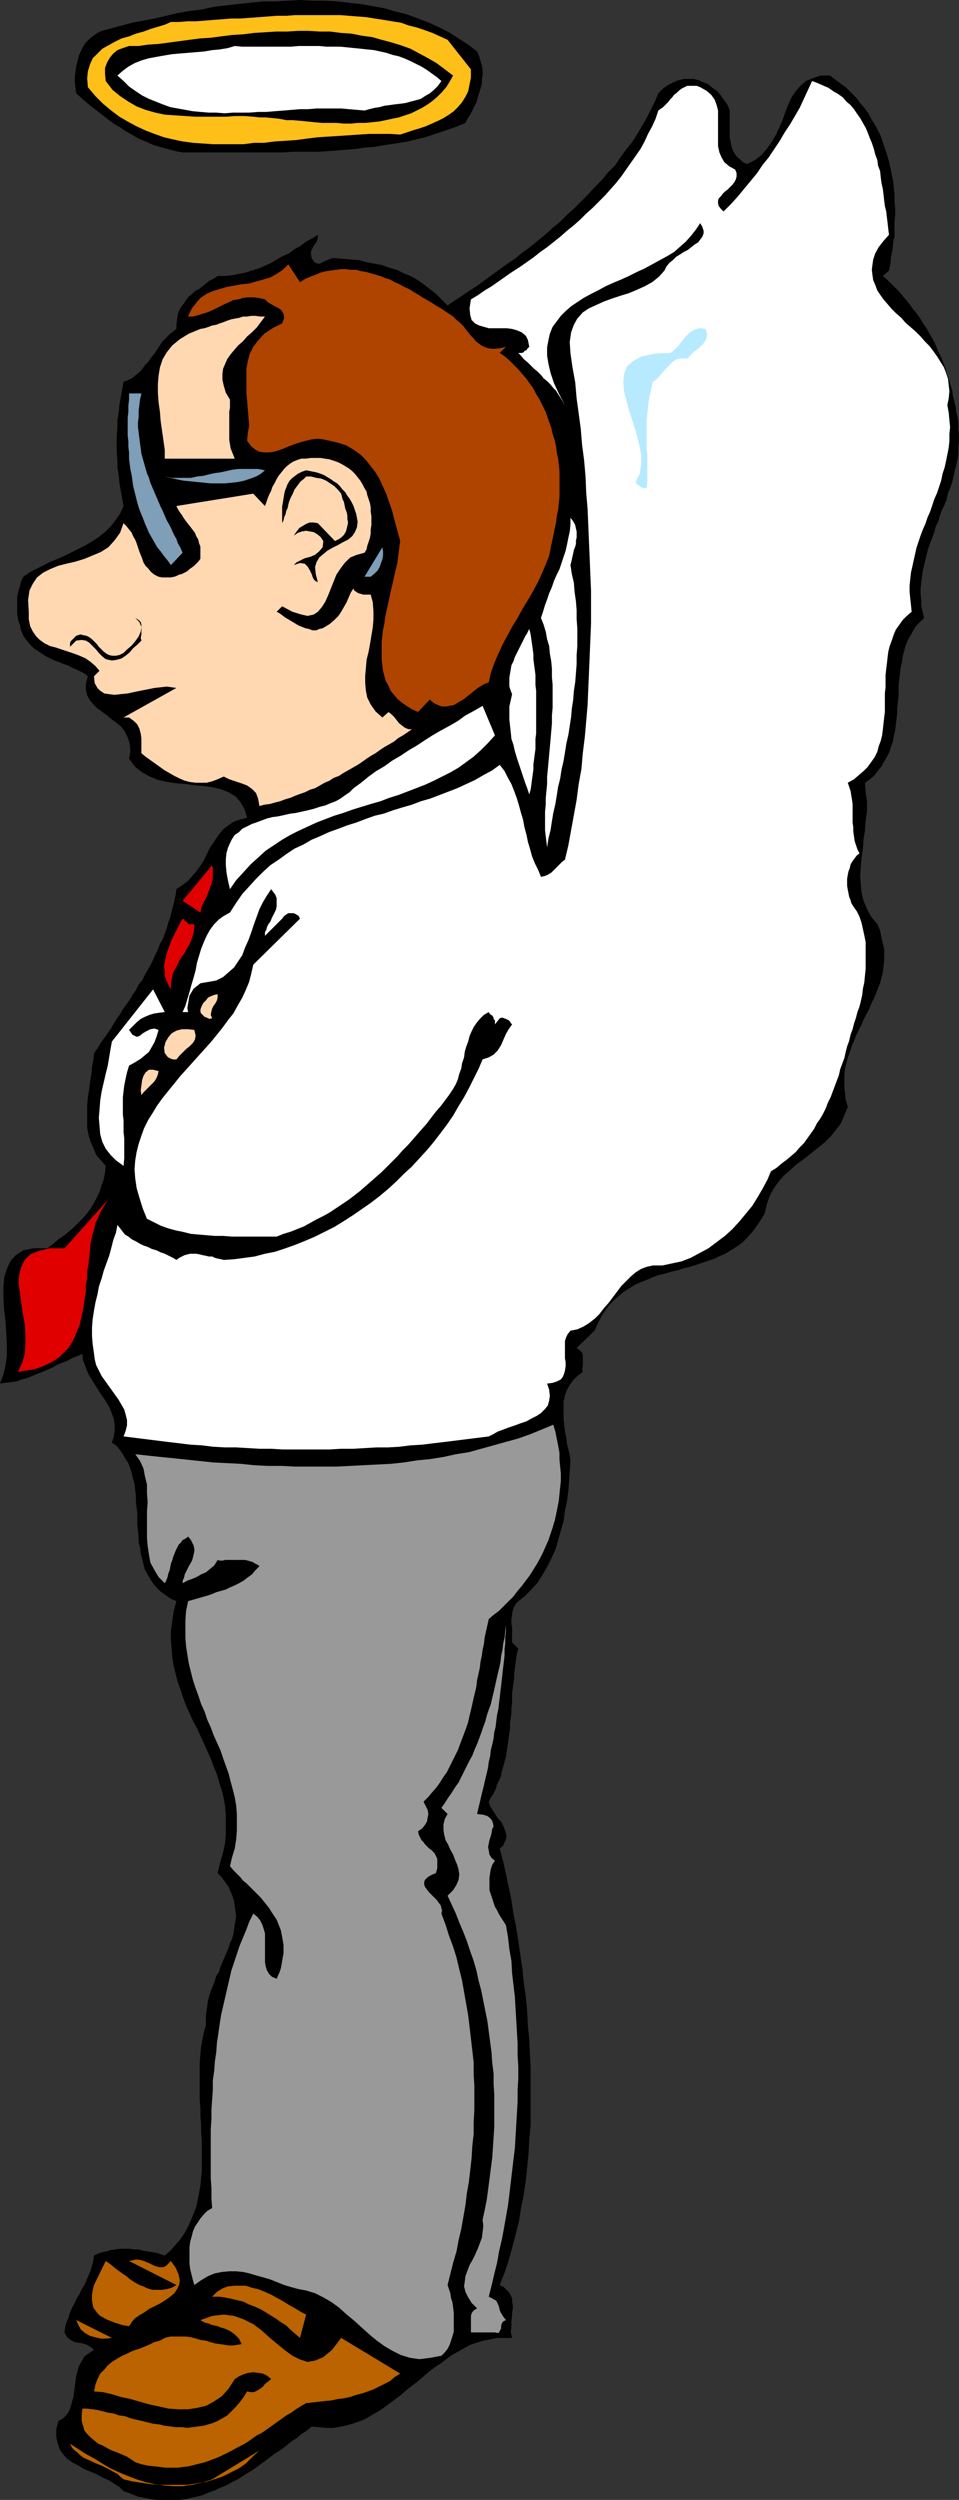 <?xml version="1.0" encoding="UTF-8" standalone="no"?>
<svg
   version="1.0"
   width="59.727mm"
   height="155.668mm"
   id="svg32"
   sodipodi:docname="Angel in Suit.wmf"
   xmlns:inkscape="http://www.inkscape.org/namespaces/inkscape"
   xmlns:sodipodi="http://sodipodi.sourceforge.net/DTD/sodipodi-0.dtd"
   xmlns="http://www.w3.org/2000/svg"
   xmlns:svg="http://www.w3.org/2000/svg">
  <rect width="100%" height="100%" fill="#333333" stroke="none"/>
  <sodipodi:namedview
     id="namedview32"
     pagecolor="#ffffff"
     bordercolor="#000000"
     borderopacity="0.25"
     inkscape:showpageshadow="2"
     inkscape:pageopacity="0.0"
     inkscape:pagecheckerboard="0"
     inkscape:deskcolor="#d1d1d1"
     inkscape:document-units="mm" />
  <defs
     id="defs1">
    <pattern
       id="WMFhbasepattern"
       patternUnits="userSpaceOnUse"
       width="6"
       height="6"
       x="0"
       y="0" />
  </defs>
  <path
     style="fill:#000000;fill-opacity:1;fill-rule:evenodd;stroke:none"
     d="m 112.304,12.119 0.485,1.131 0.323,1.131 0.323,0.97 0.162,1.131 v 1.131 l -0.162,0.97 v 1.131 l -0.323,1.131 -0.323,0.97 -0.323,1.131 -0.323,1.131 -0.485,0.97 -0.485,0.97 -0.485,0.97 -0.646,0.97 -0.485,0.97 -1.939,0.808 -1.777,0.646 -1.939,0.646 -1.939,0.646 -1.939,0.646 -2.101,0.485 -1.939,0.485 -1.939,0.323 -2.101,0.323 -2.101,0.323 -1.939,0.323 -2.101,0.162 -2.101,0.323 -2.101,0.162 -2.101,0.162 -2.101,0.162 -2.101,0.162 H 73.2 70.937 68.837 L 66.736,35.873 H 64.474 62.373 60.273 58.01 55.91 53.647 51.547 49.446 47.184 45.083 42.983 L 41.205,35.55 39.428,35.065 37.65,34.58 36.034,34.096 34.257,33.288 32.641,32.641 31.025,31.672 29.571,30.864 28.116,29.894 26.501,28.925 25.046,27.794 23.592,26.663 22.138,25.531 20.683,24.4 19.391,23.269 17.936,21.976 17.775,20.684 17.613,19.391 v -1.293 l 0.162,-1.293 0.162,-1.293 0.323,-1.131 0.323,-1.293 0.485,-1.131 0.485,-0.97 0.646,-0.97 0.808,-0.808 0.97,-0.808 0.97,-0.646 0.97,-0.485 1.293,-0.323 1.131,-0.323 2.424,-0.646 2.424,-0.646 2.585,-0.485 2.585,-0.485 2.747,-0.646 2.747,-0.646 2.747,-0.485 2.747,-0.323 2.909,-0.646 2.747,-0.323 2.909,-0.323 2.909,-0.323 3.07,-0.323 h 2.747 L 67.706,0.162 70.614,0 73.523,0.162 h 2.909 l 2.909,0.162 2.747,0.323 2.909,0.323 2.747,0.485 2.747,0.485 2.747,0.808 2.585,0.646 2.585,0.97 2.585,0.97 2.424,1.131 2.262,1.131 2.262,1.454 2.262,1.454 z"
     id="path1" />
  <path
     style="fill:#ffbf19;fill-opacity:1;fill-rule:evenodd;stroke:none"
     d="m 110.85,16.321 v 1.939 l -0.323,1.616 -0.323,1.616 -0.646,1.293 -0.808,1.293 -0.97,1.131 -0.97,0.97 -1.131,0.808 -1.293,0.808 -1.293,0.646 -1.454,0.646 -1.454,0.646 -1.454,0.485 -1.616,0.485 -1.454,0.485 -1.454,0.485 -2.424,-0.162 h -2.424 -2.424 l -2.424,0.162 -2.424,0.162 -2.424,0.162 -2.585,0.162 -2.424,0.162 -2.585,0.323 -2.424,0.323 -2.424,0.162 -2.585,0.162 -2.424,0.323 h -2.424 l -2.424,0.323 h -2.424 -2.424 -2.424 L 47.669,33.773 45.406,33.611 42.983,33.288 40.72,32.803 38.62,32.318 36.357,31.51 34.257,30.702 32.156,29.733 30.055,28.602 28.116,27.47 l -1.939,-1.454 -1.939,-1.616 -1.777,-1.778 -1.777,-2.101 -0.162,-2.101 0.162,-1.616 0.485,-1.616 0.646,-1.454 1.131,-1.131 1.131,-1.131 1.454,-0.808 1.454,-0.808 1.616,-0.808 1.777,-0.485 1.616,-0.646 1.777,-0.485 1.777,-0.646 1.616,-0.485 1.616,-0.485 1.454,-0.646 h 1.939 l 1.939,-0.162 h 2.101 l 2.101,-0.162 1.939,-0.162 2.101,-0.162 2.101,-0.162 h 2.101 L 58.657,4.201 60.919,4.04 63.02,3.878 65.12,3.717 h 2.262 l 2.101,-0.162 h 2.101 2.101 2.101 2.101 2.262 l 1.939,0.162 2.101,0.162 2.101,0.162 1.939,0.323 2.101,0.323 1.939,0.323 2.101,0.323 1.777,0.646 1.939,0.485 1.939,0.646 1.777,0.646 1.777,0.808 1.777,0.808 z"
     id="path2" />
  <path
     style="fill:#000000;fill-opacity:1;fill-rule:evenodd;stroke:none"
     d="m 106.649,17.775 -0.808,1.454 -0.808,1.293 -0.97,1.131 -1.131,1.131 -1.131,0.97 -1.131,0.808 -1.293,0.808 -1.293,0.646 -1.293,0.646 -1.454,0.485 -1.454,0.485 -1.616,0.323 -1.454,0.323 -1.616,0.323 -1.616,0.162 -1.616,0.162 h -1.616 l -1.777,0.162 H 80.956 L 79.178,28.925 H 77.563 75.785 L 74.008,28.763 72.392,28.602 70.776,28.44 68.998,28.278 H 67.382 L 65.767,27.955 64.151,27.794 62.535,27.632 H 61.081 L 59.626,27.47 57.526,27.309 H 55.263 L 53.163,27.47 h -2.424 -2.262 -2.424 l -2.424,-0.162 -2.424,-0.162 -2.424,-0.162 -2.262,-0.485 -2.262,-0.646 -2.101,-0.808 -1.939,-1.131 -1.939,-1.293 -1.777,-1.454 -1.616,-2.101 -0.162,-1.616 v -1.454 l 0.485,-1.293 0.646,-1.131 0.808,-0.97 0.97,-0.808 1.293,-0.485 1.454,-0.485 h 2.262 l 2.262,-0.323 2.424,-0.162 2.424,-0.323 2.424,-0.323 2.424,-0.323 2.424,-0.323 2.585,-0.162 2.424,-0.323 2.585,-0.323 2.585,-0.162 2.585,-0.323 2.585,-0.162 2.585,-0.162 h 2.585 l 2.585,-0.162 h 2.585 l 2.585,0.162 h 2.424 l 2.585,0.323 2.424,0.162 2.424,0.485 2.424,0.323 2.262,0.646 2.424,0.646 2.101,0.646 2.262,0.808 2.101,1.131 2.101,1.131 1.939,1.131 1.939,1.454 z"
     id="path3" />
  <path
     style="fill:#ffffff;fill-opacity:1;fill-rule:evenodd;stroke:none"
     d="m 103.902,19.068 -0.808,1.131 -0.97,0.97 -0.97,0.808 -1.131,0.646 -0.97,0.646 -1.131,0.323 -1.293,0.323 -1.131,0.323 -1.131,0.162 -1.454,0.162 -1.131,0.162 -1.293,0.162 -1.131,0.323 -1.131,0.162 -1.293,0.323 -1.131,0.323 -1.777,-0.162 -1.939,-0.162 -1.777,-0.162 h -1.939 -1.939 -1.939 l -1.939,0.162 h -1.939 l -1.939,0.162 -1.939,0.162 -2.101,0.162 -1.939,0.162 h -1.939 l -2.101,0.162 H 56.879 54.779 l -1.939,0.162 -1.939,-0.162 h -1.777 l -1.939,-0.162 -1.777,-0.162 -1.777,-0.323 -1.777,-0.323 -1.777,-0.323 -1.777,-0.646 -1.616,-0.646 -1.616,-0.646 -1.616,-0.808 -1.454,-0.97 -1.616,-1.131 -1.293,-1.293 -1.454,-1.293 1.293,-1.131 1.293,-0.97 1.454,-0.808 1.616,-0.646 1.616,-0.485 1.777,-0.323 1.777,-0.323 1.939,-0.323 1.777,-0.162 1.939,-0.162 1.939,-0.162 1.939,-0.162 1.939,-0.323 1.777,-0.162 1.939,-0.323 1.616,-0.485 1.777,0.162 h 1.616 1.616 1.616 1.616 1.616 1.777 1.616 l 1.777,-0.162 h 1.616 1.616 1.616 l 1.777,0.162 h 1.616 1.616 l 1.616,0.162 1.616,0.162 1.616,0.162 1.454,0.162 1.616,0.162 1.454,0.323 1.454,0.323 1.454,0.485 1.454,0.323 1.293,0.485 1.454,0.646 1.293,0.646 1.293,0.646 1.293,0.808 1.131,0.808 1.131,0.808 z"
     id="path4" />
  <path
     style="fill:#000000;fill-opacity:1;fill-rule:evenodd;stroke:none"
     d="m 171.769,26.016 v 0.97 0.808 0.97 0.808 0.97 0.808 0.97 l 0.162,0.808 0.162,0.808 0.162,0.808 0.323,0.808 0.485,0.808 0.485,0.646 0.646,0.485 0.646,0.646 0.97,0.485 1.939,-0.97 1.454,-1.131 1.293,-1.454 1.131,-1.616 0.97,-1.616 0.808,-1.778 0.808,-1.778 0.646,-1.939 0.646,-1.616 0.808,-1.778 0.97,-1.454 1.131,-1.293 1.293,-1.131 1.616,-0.646 1.777,-0.646 h 2.262 l 1.293,0.97 1.293,0.97 1.293,0.97 1.131,1.131 1.131,1.131 0.97,1.293 0.97,1.131 0.97,1.293 0.646,1.293 0.808,1.293 0.808,1.454 0.646,1.293 0.485,1.454 0.485,1.454 0.485,1.454 0.485,1.616 0.323,1.454 0.323,1.616 0.323,1.454 0.162,1.778 0.162,1.454 v 1.616 l 0.162,1.616 v 1.616 l -0.162,1.778 v 1.454 1.778 l -0.323,1.616 -0.162,1.616 -0.323,1.616 -0.162,1.616 -0.323,1.616 -1.454,1.293 0.97,0.808 0.97,0.97 0.97,0.97 0.808,0.808 0.97,1.131 0.808,0.97 0.808,0.97 0.808,1.131 0.808,0.97 0.808,1.131 0.646,1.131 0.808,1.131 0.646,1.131 0.646,1.131 0.646,1.131 0.485,1.131 0.485,1.293 0.646,1.131 0.485,1.293 0.485,1.293 0.323,1.293 0.485,1.293 0.323,1.131 0.485,1.454 0.162,1.293 0.323,1.293 0.323,1.293 0.162,1.293 0.323,1.293 0.162,1.454 v 1.293 l 0.162,1.293 v 1.454 l -0.162,1.454 v 1.454 l -0.162,1.293 -0.323,1.454 -0.323,1.293 -0.323,1.454 -0.323,1.293 -0.485,1.454 -0.485,1.131 -0.323,1.454 -0.485,1.293 -0.646,1.293 -0.485,1.293 -0.323,1.293 -0.646,1.293 -0.323,1.293 -0.485,1.293 -0.485,1.293 -0.485,1.293 -0.323,1.293 -0.323,1.293 -0.323,1.454 -0.323,1.293 -0.162,1.293 -0.162,1.293 -0.162,1.454 v 1.293 l 0.162,1.454 v 1.293 l 0.323,1.454 0.323,1.454 -0.97,0.97 -0.97,0.97 -0.646,1.131 -0.646,1.131 -0.646,1.131 -0.485,1.293 -0.323,1.131 -0.323,1.293 -0.162,1.293 -0.323,1.293 -0.162,1.454 -0.162,1.293 -0.162,1.293 v 1.293 1.454 l -0.162,1.293 -0.162,1.454 v 1.293 l -0.162,1.293 -0.162,1.293 -0.162,1.454 -0.323,1.293 -0.162,1.131 -0.485,1.293 -0.323,1.131 -0.646,1.293 -0.646,1.131 -0.646,1.131 -0.808,0.97 -0.808,1.131 -1.131,0.97 -1.131,0.808 0.162,2.262 0.323,2.101 v 2.262 l -0.323,2.262 -0.162,2.262 -0.323,2.101 -0.162,2.262 -0.323,2.101 -0.162,2.101 -0.162,2.101 0.162,2.101 0.162,1.939 0.485,1.939 0.808,1.939 0.97,1.778 1.454,1.778 0.646,1.454 0.323,1.616 0.323,1.454 0.323,1.293 v 1.454 1.293 l -0.162,1.293 -0.162,1.454 -0.323,1.293 -0.323,1.293 -0.485,1.131 -0.485,1.293 -0.485,1.131 -0.646,1.293 -0.485,1.293 -0.646,1.131 -0.646,1.293 -0.485,1.131 -0.646,1.293 -0.646,1.293 -0.485,1.293 -0.485,1.131 -0.485,1.454 -0.485,1.293 -0.323,1.293 -0.323,1.293 -0.162,1.454 v 1.454 1.454 l 0.162,1.616 0.162,1.454 0.485,1.616 -0.808,1.939 -0.808,1.939 -1.131,1.454 -1.293,1.616 -1.454,1.454 -1.616,1.293 -1.616,1.293 -1.616,1.293 -1.616,1.131 -1.616,1.454 -1.454,1.293 -1.293,1.454 -1.131,1.616 -0.97,1.778 -0.646,1.939 -0.485,2.101 -0.97,1.616 -0.97,1.454 -0.97,1.293 -1.131,1.293 -1.131,1.131 -1.293,0.97 -1.293,0.808 -1.293,0.808 -1.454,0.646 -1.293,0.646 -1.454,0.485 -1.454,0.485 -1.454,0.485 -1.454,0.485 -1.454,0.323 -1.454,0.485 -1.454,0.323 -1.616,0.485 -1.454,0.323 -1.293,0.485 -1.454,0.646 -1.293,0.485 -1.454,0.646 -1.293,0.808 -1.293,0.808 -1.131,0.97 -1.131,0.97 -1.131,1.131 -0.97,1.293 -0.97,1.454 -0.808,1.616 -0.808,1.778 -4.201,4.04 0.646,0.485 0.646,0.646 0.162,0.646 v 0.808 0.808 0.808 l -0.162,0.808 0.162,0.646 -1.293,0.97 -0.97,0.97 -0.808,1.131 -0.646,1.131 -0.485,1.293 -0.323,1.454 v 1.454 1.293 1.454 l 0.162,1.454 0.162,1.454 0.323,1.454 0.162,1.454 0.323,1.293 0.323,1.293 0.162,1.293 -0.162,2.262 -0.162,2.424 -0.162,2.424 -0.323,2.424 -0.485,2.262 -0.323,2.424 -0.646,2.262 -0.646,2.262 -0.646,2.262 -0.97,2.101 -0.97,1.939 -1.131,1.939 -1.131,1.778 -1.454,1.616 -1.454,1.454 -1.616,1.293 -0.485,0.485 -0.323,0.485 -0.323,0.646 -0.162,0.646 -0.162,0.485 v 0.646 l -0.162,0.646 v 0.646 0.646 l 0.162,0.646 v 0.646 0.646 0.646 0.646 0.485 0.646 l 1.454,1.454 -0.323,1.131 -0.162,1.131 -0.162,1.131 -0.162,1.293 -0.162,1.131 v 1.131 l -0.162,1.131 -0.162,1.293 -0.162,1.131 v 1.131 1.131 l -0.162,1.293 v 1.131 l -0.162,1.131 -0.162,1.131 v 1.293 l -0.162,1.131 -0.162,1.131 -0.162,1.131 -0.162,1.131 -0.162,1.131 -0.162,1.131 -0.323,1.131 -0.323,1.131 -0.323,1.131 -0.162,0.97 -0.485,1.131 -0.485,0.97 -0.323,1.131 -0.485,0.97 -0.646,0.97 -0.485,0.97 0.162,0.646 0.323,0.646 0.485,0.808 0.485,0.646 0.323,0.646 0.485,0.646 0.646,0.646 0.323,0.646 0.323,0.646 0.323,0.808 0.162,0.646 0.162,0.646 -0.162,0.808 -0.323,0.646 -0.323,0.808 -0.808,0.646 0.808,3.07 0.646,2.909 0.646,3.07 0.646,3.07 0.485,3.232 0.646,3.232 0.485,3.07 0.485,3.393 0.485,3.232 0.323,3.232 0.485,3.393 0.323,3.393 0.162,3.393 0.323,3.232 0.162,3.393 0.162,3.393 v 3.393 3.393 3.393 3.232 l -0.323,3.393 -0.162,3.232 -0.323,3.232 -0.323,3.232 -0.485,3.232 -0.646,3.232 -0.485,3.07 -0.808,3.232 -0.808,3.07 -0.808,2.909 -0.97,2.909 -1.131,2.909 0.97,0.485 0.646,0.646 0.646,0.646 0.323,0.646 0.323,0.646 v 0.808 l 0.162,0.808 v 0.97 l -0.162,0.808 v 0.808 l -0.162,0.97 v 0.808 0.97 l -0.162,0.808 0.162,0.808 0.162,0.808 h -1.777 -1.777 l -1.616,0.323 -1.616,0.323 -1.616,0.485 -1.454,0.485 -1.454,0.808 -1.454,0.808 -1.454,0.808 -1.293,0.97 -1.293,0.97 -1.454,0.97 -1.293,0.97 -1.293,1.131 -1.293,1.131 -1.293,0.97 -1.454,1.131 -1.293,1.131 -1.293,0.97 -1.293,0.97 -1.293,0.97 -1.454,0.97 -1.454,0.808 -1.293,0.808 -1.454,0.646 -1.454,0.485 -1.616,0.485 -1.454,0.323 -1.777,0.323 h -1.616 l -1.777,-0.162 -1.777,-0.162 -1.131,0.97 -1.293,0.808 -1.131,0.97 -1.293,0.808 -1.131,0.97 -1.293,0.97 -1.293,0.808 -1.293,0.97 -1.293,0.97 -1.131,0.808 -1.293,0.97 -1.293,0.808 -1.293,0.808 -1.293,0.808 -1.293,0.646 -1.454,0.808 -1.293,0.485 -1.293,0.646 -1.454,0.485 -1.454,0.646 -1.293,0.323 -1.454,0.323 -1.454,0.323 -1.616,0.162 h -1.454 -1.454 -1.616 l -1.616,-0.162 -1.616,-0.323 -1.616,-0.323 -1.616,-0.646 -1.777,-0.646 -0.97,-0.97 -1.293,-0.808 -1.293,-0.808 -1.454,-0.646 -1.454,-0.808 -1.616,-0.646 -1.454,-0.646 -1.293,-0.808 -1.293,-0.646 -1.293,-0.97 -0.97,-1.131 -0.646,-0.97 -0.485,-1.454 -0.323,-1.454 v -1.778 l 0.485,-1.939 1.131,-0.646 0.808,-0.808 0.646,-0.97 0.323,-0.97 0.323,-1.131 0.323,-1.131 0.162,-1.131 0.162,-1.293 0.162,-1.293 0.162,-1.131 0.323,-1.293 0.323,-1.131 0.646,-1.131 0.646,-1.131 1.131,-0.808 1.131,-0.808 -0.808,-0.646 -0.808,-0.485 -0.97,-0.323 -0.97,-0.162 -0.97,-0.162 -0.97,-0.485 -0.808,-0.646 -0.646,-1.131 0.162,-1.293 0.323,-1.131 0.485,-1.131 0.323,-1.131 0.485,-1.131 0.646,-1.131 0.485,-1.131 0.646,-0.97 0.485,-1.131 0.646,-0.97 0.485,-1.131 0.485,-1.131 0.485,-1.131 0.323,-1.131 0.323,-1.131 0.162,-1.293 0.97,-0.485 0.97,-0.323 0.97,-0.162 0.97,-0.323 1.131,-0.162 1.131,-0.162 h 0.97 1.131 l 1.131,0.162 h 1.131 l 1.131,0.323 0.97,0.162 1.131,0.162 0.97,0.162 0.97,0.323 0.97,0.323 1.293,-1.131 1.293,-1.454 1.131,-1.293 0.97,-1.454 0.808,-1.454 0.646,-1.454 0.646,-1.616 0.646,-1.616 0.323,-1.616 0.323,-1.616 0.323,-1.778 0.162,-1.778 0.162,-1.616 v -1.939 -1.778 -1.778 -1.778 l -0.162,-1.939 v -1.778 l -0.162,-1.939 v -1.778 l -0.162,-1.939 v -1.778 -1.939 -1.778 -1.778 -1.778 l 0.162,-1.778 0.162,-1.778 0.323,-1.778 0.323,-1.616 0.485,-1.616 v -1.131 -1.293 l 0.162,-1.131 0.162,-1.131 0.162,-1.131 0.323,-1.293 0.323,-0.97 0.485,-1.131 0.485,-1.293 0.323,-1.131 0.646,-0.97 0.323,-1.131 0.485,-1.131 0.485,-1.131 0.485,-1.131 0.485,-1.131 0.323,-1.131 0.485,-0.97 0.323,-1.131 0.162,-1.131 0.162,-1.131 0.162,-0.97 0.162,-1.131 -0.162,-1.131 -0.162,-1.131 -0.162,-1.131 -0.323,-1.131 -0.485,-1.131 -0.485,-1.131 -0.808,-1.131 -0.808,-1.131 -0.97,-0.97 0.646,-2.585 0.646,-2.262 0.485,-2.262 0.162,-2.262 v -2.101 -2.101 l -0.162,-2.101 -0.323,-1.939 -0.485,-1.939 -0.646,-1.939 -0.485,-1.778 -0.808,-1.939 -0.646,-1.778 -0.808,-1.778 -0.808,-1.778 -0.808,-1.778 -0.808,-1.778 -0.97,-1.778 -0.808,-1.778 -0.808,-1.778 -0.646,-1.778 -0.646,-1.939 -0.646,-1.778 -0.485,-1.939 -0.485,-1.939 -0.323,-1.939 -0.162,-2.101 -0.162,-2.101 v -2.101 l 0.323,-2.262 0.323,-2.262 0.646,-2.424 -1.454,-0.646 -1.131,-0.808 -1.131,-0.808 -0.97,-0.97 -0.808,-0.97 -0.646,-0.97 -0.646,-1.131 -0.646,-1.131 -0.323,-1.293 -0.323,-1.293 -0.323,-1.293 -0.162,-1.293 -0.323,-1.293 v -1.293 l -0.162,-1.454 -0.162,-1.454 v -1.293 -1.293 l -0.162,-1.454 -0.162,-1.454 v -1.293 l -0.162,-1.293 -0.162,-1.454 -0.323,-1.131 -0.323,-1.293 -0.323,-1.131 -0.485,-1.293 -0.646,-0.97 -0.646,-1.131 -0.646,-0.97 -0.808,-0.97 -1.131,-0.808 0.485,-1.454 0.162,-1.293 v -1.454 l -0.162,-1.293 -0.485,-1.293 -0.485,-1.293 -0.646,-1.131 -0.808,-1.293 -0.808,-1.131 -0.808,-1.293 -0.808,-1.293 -0.808,-1.293 -0.646,-1.293 -0.485,-1.293 -0.485,-1.293 -0.162,-1.454 -1.131,0.485 -1.293,0.485 -1.131,0.646 -1.293,0.485 -1.131,0.485 -1.131,0.646 -1.131,0.485 -1.131,0.485 -1.293,0.485 -1.131,0.485 -1.131,0.485 -1.293,0.323 -1.293,0.485 -1.293,0.162 -1.293,0.162 L 0,325.606 l 0.808,-2.101 0.485,-2.101 0.323,-2.424 v -2.585 l -0.162,-2.747 -0.162,-2.747 -0.323,-2.747 -0.162,-2.585 v -2.585 l 0.162,-2.262 0.646,-2.101 0.808,-1.778 1.293,-1.454 1.777,-1.131 2.424,-0.485 H 11.15 l 1.293,-0.97 1.293,-1.131 1.454,-0.97 1.131,-0.97 1.131,-0.97 1.131,-1.131 0.97,-0.97 0.97,-1.131 0.808,-1.131 0.808,-1.293 0.646,-1.293 0.646,-1.293 0.485,-1.616 0.485,-1.293 0.323,-1.616 0.162,-1.616 -1.131,-1.293 -1.131,-1.293 -0.646,-1.616 -0.646,-1.454 -0.485,-1.616 -0.323,-1.616 v -1.778 -1.939 -1.778 l 0.162,-1.778 0.323,-1.939 0.162,-1.616 0.323,-1.778 0.162,-1.778 0.323,-1.616 0.162,-1.616 0.808,-1.131 0.646,-1.131 0.808,-1.131 0.808,-1.131 0.808,-1.131 0.646,-1.131 0.808,-1.293 0.808,-1.131 0.646,-1.131 0.808,-1.131 0.808,-1.131 0.646,-1.131 0.808,-1.131 0.646,-1.293 0.808,-0.97 0.646,-1.293 0.646,-1.131 0.646,-1.131 0.646,-1.293 0.485,-1.131 0.646,-1.293 0.485,-1.293 0.646,-1.131 0.485,-1.293 0.485,-1.293 0.323,-1.293 0.485,-1.293 0.323,-1.293 0.323,-1.293 0.323,-1.293 0.323,-1.454 0.162,-1.293 1.454,-0.97 1.293,-0.97 0.97,-1.131 0.97,-1.131 0.97,-1.293 0.808,-1.293 0.646,-1.293 0.646,-1.454 0.808,-1.131 0.808,-1.293 0.808,-1.131 0.97,-1.131 1.131,-0.808 1.131,-0.808 1.454,-0.485 1.777,-0.485 -0.646,-2.101 -0.97,-1.616 -1.131,-1.293 -1.616,-0.97 -1.616,-0.646 -1.939,-0.485 -2.101,-0.323 -2.101,-0.162 -2.262,-0.323 -2.262,-0.162 -2.101,-0.323 -2.262,-0.485 -1.939,-0.808 -1.777,-0.97 -1.616,-1.293 -1.454,-1.939 0.323,-1.778 -0.162,-1.778 -0.485,-1.454 -0.646,-1.293 -0.808,-1.131 -1.131,-0.97 -1.131,-0.808 -1.131,-0.97 -1.131,-0.808 -1.131,-0.808 -0.97,-0.97 -0.808,-0.97 -0.646,-1.131 -0.323,-1.293 v -1.454 l 0.485,-1.778 -0.808,-0.646 -0.97,-0.485 -0.97,-0.485 -1.131,-0.485 -0.97,-0.485 -0.97,-0.323 -1.131,-0.485 -0.97,-0.323 -0.97,-0.485 -0.97,-0.485 L 9.857,153.835 8.887,153.188 7.918,152.542 7.11,151.734 6.302,150.765 5.494,149.633 5.171,148.825 4.848,148.017 4.686,147.048 4.363,146.24 4.201,145.432 4.04,144.462 v -0.97 -0.97 -0.808 -1.131 l 0.162,-0.808 0.162,-0.808 0.323,-0.97 0.162,-0.808 0.323,-0.808 0.323,-0.646 1.616,-1.131 1.616,-0.808 1.616,-0.808 1.616,-0.808 1.616,-0.646 1.777,-0.808 1.616,-0.808 1.616,-0.808 1.616,-0.808 1.616,-0.97 1.454,-0.97 1.454,-1.131 1.293,-1.293 1.131,-1.454 1.131,-1.616 0.808,-1.778 -0.323,-1.778 -0.323,-1.778 -0.323,-1.778 -0.162,-1.778 -0.323,-1.939 v -1.778 l -0.162,-1.939 v -1.939 -1.778 l 0.162,-1.939 v -1.778 l 0.323,-1.939 0.162,-1.778 0.323,-1.778 0.323,-1.778 0.323,-1.778 0.97,-0.323 0.97,-0.485 0.808,-0.646 0.808,-0.646 0.808,-0.808 0.646,-0.97 0.808,-0.808 0.646,-0.97 0.808,-0.97 0.646,-0.97 0.646,-0.97 0.646,-0.97 0.808,-0.808 0.808,-0.808 0.808,-0.646 0.808,-0.646 v -1.131 l 0.162,-1.131 0.162,-1.131 0.323,-0.97 0.485,-0.808 0.646,-0.808 0.485,-0.808 0.646,-0.808 0.808,-0.646 0.646,-0.646 0.97,-0.485 0.808,-0.646 0.808,-0.646 0.808,-0.646 0.97,-0.485 0.97,-0.646 h 1.616 l 1.777,-0.162 1.616,-0.323 1.616,-0.323 1.454,-0.485 1.616,-0.485 1.454,-0.646 1.454,-0.646 1.293,-0.808 1.454,-0.808 1.454,-0.646 1.293,-0.97 1.454,-0.808 1.293,-0.97 1.454,-0.808 1.293,-0.808 v 0.646 l -0.162,0.646 -0.323,0.646 -0.485,0.646 -0.323,0.646 -0.323,0.646 v 0.808 l 0.162,0.808 0.646,0.97 0.646,0.323 h 0.646 l 0.646,-0.323 0.646,-0.323 0.808,-0.323 0.808,-0.323 h 0.646 l 1.939,0.162 1.777,0.162 1.939,0.162 1.777,0.485 1.777,0.323 1.777,0.323 1.777,0.646 1.777,0.485 1.616,0.808 1.616,0.646 1.454,0.808 1.616,1.131 1.454,1.131 1.454,1.131 1.293,1.293 1.454,1.454 1.616,-1.131 1.777,-1.131 1.616,-1.131 1.777,-1.131 1.777,-1.293 1.777,-1.293 1.777,-1.293 1.777,-1.293 1.939,-1.293 1.777,-1.454 1.777,-1.293 1.777,-1.454 1.777,-1.454 1.777,-1.616 1.777,-1.454 1.616,-1.616 1.777,-1.616 1.616,-1.616 1.616,-1.616 1.616,-1.778 1.616,-1.616 1.454,-1.778 1.616,-1.616 1.293,-1.939 1.293,-1.778 1.454,-1.778 1.131,-1.778 1.131,-1.939 1.131,-1.939 0.97,-1.939 0.97,-1.939 0.808,-1.939 1.131,-1.131 1.131,-0.808 1.293,-0.646 1.131,-0.485 1.293,-0.323 h 1.131 1.131 l 1.293,0.323 1.131,0.485 1.131,0.485 0.97,0.808 1.131,0.808 0.808,0.97 0.808,1.131 0.808,1.131 z"
     id="path5" />
  <path
     style="fill:#ffffff;fill-opacity:1;fill-rule:evenodd;stroke:none"
     d="m 209.257,55.264 -1.293,1.454 -1.131,1.454 -0.808,1.454 -0.485,1.454 -0.162,1.131 -0.162,1.293 0.162,1.293 0.162,1.131 0.485,1.131 0.485,1.293 0.646,0.97 0.808,1.131 0.97,1.131 0.97,1.131 0.97,0.97 1.293,1.131 0.97,1.131 1.131,0.97 1.293,1.131 1.131,1.131 0.97,1.131 1.131,1.131 0.97,1.293 0.808,1.131 0.808,1.293 0.808,1.293 0.485,1.293 0.485,1.454 0.162,1.454 0.162,1.454 -0.162,1.616 -0.323,1.616 0.323,1.778 0.162,1.778 0.162,1.616 -0.162,1.616 v 1.616 l -0.162,1.616 -0.323,1.616 -0.323,1.616 -0.323,1.454 -0.485,1.454 -0.323,1.616 -0.485,1.454 -0.485,1.454 -0.646,1.454 -0.485,1.454 -0.485,1.454 -0.646,1.454 -0.485,1.454 -0.646,1.454 -0.485,1.293 -0.485,1.454 -0.485,1.454 -0.323,1.454 -0.323,1.454 -0.323,1.454 -0.323,1.454 -0.162,1.454 -0.162,1.616 v 1.454 l 0.162,1.616 0.162,1.454 0.162,1.616 -1.131,0.97 -0.97,0.97 -0.808,1.131 -0.808,1.131 -0.485,1.131 -0.485,1.454 -0.485,1.293 -0.323,1.293 -0.162,1.293 -0.162,1.454 -0.162,1.293 -0.162,1.454 v 1.454 1.454 l -0.162,1.454 v 1.454 1.454 1.454 l -0.162,1.293 -0.162,1.454 -0.162,1.454 -0.162,1.293 -0.323,1.293 -0.485,1.293 -0.323,1.293 -0.646,1.293 -0.808,1.131 -0.808,1.131 -0.97,0.97 -1.131,0.97 -1.131,0.97 -1.454,0.808 0.323,0.97 0.323,0.97 0.162,0.97 0.162,0.97 0.162,1.131 v 0.97 1.131 1.131 1.131 l 0.162,1.131 v 0.97 l 0.162,1.131 0.162,1.131 0.323,0.97 0.323,0.97 0.485,0.97 -0.646,0.485 -0.485,0.646 -0.485,0.646 -0.485,0.808 -0.162,0.808 -0.323,0.808 -0.162,0.808 -0.162,0.97 v 0.808 0.808 l 0.162,0.97 0.162,0.808 0.162,0.808 0.323,0.808 0.162,0.646 0.485,0.808 0.808,1.131 0.646,1.293 0.485,1.454 0.323,1.454 0.323,1.454 0.323,1.616 v 1.616 1.616 1.454 1.616 l -0.162,1.616 -0.162,1.616 -0.323,1.454 -0.162,1.454 -0.323,1.454 -0.323,1.293 -0.485,1.293 -0.323,1.293 -0.485,1.454 -0.323,1.293 -0.485,1.293 -0.323,1.454 -0.485,1.293 -0.323,1.293 -0.323,1.454 -0.485,1.293 -0.485,1.293 -0.323,1.454 -0.485,1.293 -0.485,1.293 -0.485,1.293 -0.485,1.293 -0.646,1.293 -0.485,1.293 -0.646,1.293 -0.646,1.131 -0.808,1.131 -0.646,1.293 -0.808,1.131 -0.808,1.131 -0.808,1.131 -0.97,0.97 -0.97,1.131 -1.131,0.97 -0.97,0.808 -1.293,0.97 -1.131,0.97 -1.293,0.808 -0.808,1.939 -1.131,2.101 -1.131,1.939 -1.293,2.101 -1.454,1.778 -1.616,1.939 -1.616,1.778 -1.777,1.616 -1.939,1.454 -1.939,1.454 -2.101,1.131 -2.101,1.131 -2.101,0.808 -2.262,0.485 -2.262,0.485 h -2.262 l -1.454,0.323 -1.293,0.485 -1.293,0.808 -1.131,0.97 -1.131,1.131 -1.131,1.131 -0.97,1.293 -0.97,1.293 -0.97,1.293 -1.131,1.293 -1.131,1.454 -0.97,0.97 -1.454,1.131 -1.293,0.808 -1.454,0.646 -1.616,0.323 -0.646,0.808 -0.323,0.646 -0.323,0.97 v 0.97 0.97 0.97 1.131 l 0.162,0.97 v 0.97 l -0.162,0.97 -0.162,0.646 -0.323,0.808 -0.485,0.646 -0.97,0.485 -0.97,0.323 -1.293,0.162 0.485,1.454 0.162,1.454 -0.162,1.131 -0.323,1.131 -0.646,0.808 -0.97,0.97 -0.97,0.646 -1.293,0.646 -1.131,0.646 -1.454,0.485 -1.293,0.485 -1.454,0.485 -1.293,0.485 -1.293,0.485 -1.131,0.646 -0.97,0.485 -2.585,0.323 -2.585,0.323 -2.585,0.323 -2.585,0.323 -2.747,0.323 -2.585,0.323 -2.747,0.162 -2.585,0.323 -2.747,0.162 h -2.747 l -2.747,0.162 -2.747,0.162 H 80.31 l -2.747,0.162 h -2.747 -2.747 -2.747 -2.747 l -2.747,-0.162 h -2.747 l -2.747,-0.162 -2.747,-0.162 h -2.747 l -2.747,-0.162 -2.585,-0.323 -2.747,-0.162 -2.585,-0.323 -2.747,-0.323 -2.585,-0.323 -2.585,-0.323 -2.585,-0.323 -2.585,-0.323 0.485,-1.293 0.323,-1.293 v -1.293 l -0.323,-1.293 -0.323,-1.131 -0.646,-1.131 -0.646,-1.131 -0.808,-1.131 -0.808,-1.131 -0.808,-1.131 -0.808,-1.131 -0.808,-1.131 -0.646,-1.293 -0.646,-1.293 -0.323,-1.293 -0.162,-1.293 -0.323,-2.262 -0.162,-1.939 v -2.101 l 0.162,-1.939 0.323,-2.101 0.323,-1.778 0.485,-1.939 0.323,-1.778 0.646,-1.939 0.485,-1.778 0.646,-1.778 0.646,-1.778 0.485,-1.778 0.485,-1.939 0.646,-1.778 0.323,-1.778 0.646,0.808 0.485,0.646 0.646,0.808 0.808,0.485 0.808,0.646 0.97,0.485 0.808,0.485 0.97,0.485 0.97,0.323 0.97,0.485 1.131,0.323 0.97,0.485 0.97,0.323 0.97,0.485 0.97,0.485 0.808,0.485 0.646,-0.485 0.646,-0.323 0.646,-0.323 0.646,-0.162 0.646,-0.162 h 0.808 0.646 l 0.808,0.162 0.646,0.162 0.808,0.162 0.646,0.162 h 0.808 l 0.646,0.323 0.646,0.162 0.808,0.162 0.646,0.162 2.424,-0.162 2.424,-0.323 2.424,-0.323 2.424,-0.646 2.424,-0.485 2.424,-0.808 2.262,-0.808 2.424,-0.97 2.262,-0.97 2.262,-1.131 2.262,-1.131 2.101,-1.293 2.262,-1.454 2.101,-1.454 2.101,-1.454 2.101,-1.616 1.939,-1.616 1.939,-1.778 1.777,-1.778 1.939,-1.778 1.777,-1.939 1.777,-1.939 1.616,-1.939 1.616,-2.101 1.454,-1.939 1.454,-2.101 1.293,-2.262 1.293,-2.101 1.131,-2.101 1.131,-2.262 1.131,-2.262 0.97,-2.262 1.454,-0.485 1.131,-0.646 0.97,-0.97 0.808,-1.293 0.485,-1.131 0.646,-1.454 0.646,-1.131 0.808,-1.131 -0.323,-0.323 -0.162,-0.323 -0.323,-0.323 -0.323,-0.162 -0.323,-0.162 -0.485,-0.162 -0.323,-0.162 -0.646,0.162 -1.131,1.454 v -0.646 -0.323 l -0.323,-0.323 v -0.323 l -0.323,-0.485 -0.323,-0.162 -0.323,-0.323 -0.162,-0.323 -1.131,0.646 -0.97,0.97 -0.808,0.97 -0.646,0.97 -0.485,0.97 -0.485,1.131 -0.323,1.293 -0.485,1.293 -0.323,1.131 -0.162,1.293 -0.485,1.454 -0.162,1.131 -0.485,1.293 -0.323,1.293 -0.485,1.131 -0.646,1.131 -0.97,1.454 -0.97,1.293 -0.97,1.293 -1.131,1.293 -1.131,1.454 -0.97,1.293 -1.131,1.293 -1.131,1.293 -1.131,1.293 -1.131,1.293 -1.293,1.293 -1.131,1.293 -1.293,1.293 -1.131,1.131 -1.293,1.293 -1.293,1.131 -1.293,1.131 -1.293,1.131 -1.293,1.131 -1.454,1.131 -1.293,0.97 -1.454,0.97 -1.454,0.97 -1.454,0.97 -1.454,0.808 -1.616,0.808 -1.454,0.808 -1.454,0.808 -1.616,0.646 -1.616,0.646 -1.616,0.485 -1.616,0.646 h -2.262 -2.101 -2.101 -2.101 -1.939 l -2.101,-0.162 h -1.939 l -1.939,-0.162 -1.939,-0.162 -1.777,-0.162 -1.939,-0.485 -1.616,-0.323 -1.777,-0.485 -1.777,-0.646 -1.616,-0.808 -1.616,-0.808 -0.97,-2.424 -0.808,-2.585 -0.646,-2.262 -0.323,-2.262 -0.162,-2.101 0.162,-2.101 0.323,-1.939 0.485,-1.939 0.646,-1.939 0.646,-1.778 0.97,-1.939 1.131,-1.778 0.97,-1.616 1.293,-1.778 1.293,-1.616 1.454,-1.778 1.293,-1.616 1.454,-1.616 1.454,-1.616 1.454,-1.616 1.454,-1.616 1.454,-1.616 1.454,-1.778 1.293,-1.616 1.293,-1.778 1.293,-1.616 0.97,-1.778 1.131,-1.939 0.808,-1.778 0.808,-1.939 0.485,-1.939 0.485,-2.101 10.988,-10.827 -0.323,-0.646 -0.485,-0.323 -0.646,-0.323 h -0.646 -0.646 l -0.485,0.323 -0.485,0.323 -0.485,0.646 -4.04,4.04 v -0.808 l 0.323,-0.646 0.162,-0.646 0.323,-0.646 0.485,-0.646 0.323,-0.808 0.323,-0.646 0.323,-0.646 0.323,-0.646 0.162,-0.808 v -0.646 -0.646 -0.646 l -0.323,-0.808 -0.485,-0.646 -0.485,-0.646 -0.97,1.454 -0.97,1.616 -0.808,1.616 -0.646,1.778 -0.646,1.778 -0.646,1.939 -0.646,1.778 -0.808,1.778 -0.646,1.778 -0.97,1.454 -0.97,1.454 -1.293,1.131 -1.293,1.131 -1.616,0.808 -1.777,0.323 -1.939,0.323 -0.808,0.646 -0.808,0.646 -0.485,0.808 -0.485,0.808 -0.162,0.97 -0.162,0.97 -0.162,0.97 0.162,0.97 h -1.293 l 0.646,-1.454 0.485,-1.616 0.485,-1.616 0.485,-1.778 0.485,-1.616 0.485,-1.778 0.323,-1.778 0.485,-1.616 0.485,-1.616 0.646,-1.616 0.646,-1.454 0.808,-1.454 0.97,-1.293 1.131,-1.131 1.131,-0.808 1.454,-0.808 1.454,-2.262 1.454,-2.101 1.616,-1.778 1.616,-1.778 1.616,-1.616 1.777,-1.616 1.939,-1.293 1.777,-1.293 1.939,-1.293 2.101,-0.97 1.939,-1.131 1.939,-0.808 2.101,-0.97 2.262,-0.808 2.101,-0.808 2.101,-0.646 2.101,-0.808 2.262,-0.808 2.101,-0.485 2.262,-0.808 2.101,-0.646 2.262,-0.646 2.101,-0.808 2.262,-0.646 2.101,-0.808 2.101,-0.808 2.101,-0.808 2.101,-0.97 2.101,-0.97 1.939,-1.131 2.101,-1.131 1.777,-1.293 1.131,1.454 0.808,1.616 0.808,1.454 0.646,1.616 0.646,1.778 0.485,1.616 0.485,1.778 0.485,1.616 0.323,1.778 0.485,1.778 0.323,1.616 0.485,1.616 0.485,1.778 0.646,1.616 0.808,1.616 0.646,1.616 0.808,-0.162 0.808,-0.323 0.808,-0.485 0.646,-0.646 0.646,-0.646 0.646,-0.646 0.646,-0.646 0.646,-0.485 0.808,-3.393 0.646,-3.555 0.646,-3.555 0.646,-3.555 0.485,-3.717 0.646,-3.555 0.323,-3.717 0.485,-3.878 0.323,-3.717 0.323,-3.717 0.162,-3.878 0.162,-3.717 0.162,-3.878 0.162,-3.878 0.162,-3.878 v -3.878 -3.878 l -0.162,-3.717 -0.162,-4.04 -0.162,-3.717 -0.162,-3.878 -0.162,-3.878 -0.323,-3.717 -0.162,-3.878 -0.323,-3.717 -0.485,-3.717 -0.323,-3.878 -0.485,-3.555 -0.485,-3.555 -0.323,-3.717 -0.646,-3.555 -0.485,-3.393 -0.162,-2.585 0.323,-2.262 0.646,-1.778 0.808,-1.454 1.293,-1.454 1.454,-0.97 1.777,-0.808 1.777,-0.808 1.777,-0.646 1.939,-0.646 2.101,-0.646 1.939,-0.808 1.777,-0.808 1.777,-0.97 1.616,-1.293 1.293,-1.454 0.485,-0.97 0.646,-0.808 0.808,-0.646 0.808,-0.808 0.808,-0.485 0.97,-0.646 0.97,-0.485 0.808,-0.646 0.808,-0.646 0.808,-0.485 0.485,-0.646 0.485,-0.646 0.323,-0.808 v -0.646 l -0.323,-0.97 -0.485,-0.808 -0.97,1.454 -1.131,1.454 -1.293,1.454 -1.293,1.131 -1.454,1.293 -1.616,0.97 -1.777,0.97 -1.777,0.97 -1.777,0.97 -1.777,0.808 -1.939,0.97 -1.777,0.808 -1.939,0.808 -1.777,0.808 -1.777,0.97 -1.616,0.808 -1.777,0.97 -1.454,0.97 -1.454,0.97 -1.293,1.131 -1.131,1.131 -0.97,1.293 -0.97,1.293 -0.646,1.616 -0.323,1.454 -0.323,1.778 v 1.939 l 0.323,1.939 0.485,2.101 0.808,2.424 1.131,2.424 1.454,2.747 -0.485,-0.808 -0.485,-0.808 -0.646,-0.97 -0.485,-0.808 -0.646,-0.646 -0.646,-0.808 -0.808,-0.808 -0.808,-0.646 -0.646,-0.808 -0.808,-0.808 -0.808,-0.646 -0.808,-0.808 -0.646,-0.646 -0.97,-0.808 -0.646,-0.808 -0.646,-0.646 h 0.323 0.485 l 0.485,-0.162 0.162,-0.323 0.485,-0.162 0.162,-0.323 0.323,-0.323 0.162,-0.162 -0.323,-1.616 -0.485,-0.97 -0.97,-0.808 -1.131,-0.485 -1.131,-0.323 -1.293,-0.162 h -1.454 -1.293 -1.454 l -1.131,-0.323 -1.131,-0.323 -0.97,-0.485 -0.808,-0.808 -0.323,-1.131 -0.162,-1.616 0.323,-2.101 1.616,-0.97 1.616,-1.131 1.616,-0.97 1.616,-1.131 1.616,-1.131 1.616,-1.131 1.777,-1.131 1.616,-1.131 1.616,-1.131 1.616,-1.293 1.616,-1.131 1.616,-1.293 1.616,-1.293 1.454,-1.293 1.616,-1.293 1.454,-1.293 1.454,-1.454 1.454,-1.293 1.454,-1.454 1.454,-1.454 1.293,-1.454 1.293,-1.454 1.293,-1.616 1.131,-1.616 1.131,-1.616 1.131,-1.616 1.131,-1.616 0.97,-1.778 0.808,-1.778 0.97,-1.778 0.808,-1.778 0.646,-1.939 0.646,-0.485 0.485,-0.323 0.646,-0.646 0.485,-0.485 0.485,-0.646 0.485,-0.485 0.485,-0.646 0.646,-0.485 0.485,-0.485 0.646,-0.485 0.646,-0.323 0.646,-0.323 h 0.646 0.808 0.808 l 0.808,0.323 1.454,0.808 1.131,0.97 0.808,1.131 0.485,1.293 0.323,1.293 v 1.293 1.454 1.454 1.454 1.454 1.293 l 0.323,1.454 0.485,1.131 0.646,1.131 1.131,0.97 1.454,0.808 0.323,0.808 v 0.808 l -0.162,0.646 -0.323,0.646 -0.485,0.646 -0.485,0.485 -0.646,0.646 -0.646,0.485 -0.485,0.485 -0.485,0.646 -0.485,0.485 -0.162,0.485 v 0.646 l 0.162,0.646 0.485,0.646 0.646,0.646 1.777,-1.778 1.616,-1.778 1.454,-1.778 1.616,-1.939 1.454,-1.778 1.293,-1.939 1.454,-1.778 1.293,-1.939 1.293,-1.939 1.131,-1.939 1.293,-1.939 1.131,-1.939 1.131,-1.939 0.97,-2.101 0.97,-2.101 0.97,-2.101 1.293,0.485 1.454,0.646 1.131,0.485 1.131,0.808 1.131,0.646 1.131,0.808 0.808,0.97 0.97,0.808 0.808,0.97 0.646,0.97 0.808,1.131 0.646,1.131 0.646,1.131 0.485,1.131 0.485,1.293 0.485,1.131 0.485,1.454 0.323,1.293 0.485,1.293 0.162,1.293 0.485,1.293 0.162,1.454 0.162,1.293 0.323,1.454 0.162,1.293 0.162,1.454 0.162,1.293 0.323,1.293 0.162,1.454 0.162,1.293 0.162,1.454 z"
     id="path6" />
  <path
     style="fill:#af4400;fill-opacity:1;fill-rule:evenodd;stroke:none"
     d="m 70.614,66.414 1.293,-0.808 1.131,-0.485 1.293,-0.485 1.131,-0.485 1.293,-0.323 1.131,-0.162 1.131,-0.162 1.293,-0.162 h 1.131 l 1.131,0.162 h 1.293 l 1.131,0.323 1.131,0.162 1.131,0.323 1.131,0.323 1.131,0.323 1.131,0.485 1.131,0.323 1.131,0.646 1.131,0.485 1.131,0.646 1.131,0.485 0.97,0.646 1.131,0.646 0.97,0.646 1.131,0.646 1.131,0.646 0.97,0.646 1.131,0.646 0.97,0.646 0.97,0.646 0.97,0.646 0.808,0.808 0.808,0.646 0.808,0.808 0.485,0.646 0.646,0.808 0.646,0.808 0.646,0.646 0.485,0.646 0.646,0.485 0.646,0.485 0.646,0.323 0.808,0.323 0.97,0.162 h 0.97 l 1.293,-0.162 1.131,-0.323 -1.454,1.454 1.131,0.808 1.131,0.97 1.131,1.131 0.97,0.97 0.97,1.131 0.97,1.131 0.808,1.131 0.808,1.131 0.646,1.293 0.808,1.293 0.646,1.293 0.646,1.293 0.485,1.293 0.485,1.454 0.485,1.293 0.323,1.454 0.485,1.454 0.323,1.454 0.162,1.454 0.323,1.454 0.162,1.454 0.162,1.454 v 1.454 1.616 1.454 1.616 l -0.162,1.454 -0.162,1.616 -0.323,1.454 -0.162,1.454 -0.323,1.454 -0.323,1.616 -0.485,2.262 -0.485,2.424 -0.808,2.101 -0.97,2.262 -0.97,2.101 -1.131,2.101 -1.131,1.939 -1.293,2.101 -1.131,2.101 -1.293,2.101 -1.131,2.101 -1.131,2.101 -0.97,2.101 -0.97,2.262 -0.808,2.262 -0.485,2.262 -0.97,0.323 -0.808,0.485 -0.808,0.485 -0.808,0.646 -0.808,0.646 -0.808,0.646 -0.808,0.646 -0.808,0.485 -0.808,0.485 -0.808,0.485 -0.97,0.162 -0.808,0.162 h -0.97 l -0.97,-0.323 -0.97,-0.485 -0.97,-0.808 -2.747,2.909 -1.454,-0.646 -1.293,-0.808 -1.131,-0.808 -0.97,-0.808 -0.808,-0.97 -0.808,-0.97 -0.485,-1.131 -0.646,-1.131 -0.323,-1.131 -0.323,-1.293 -0.162,-1.293 -0.162,-1.454 v -1.293 -1.293 -1.454 l 0.162,-1.454 0.162,-1.454 0.323,-1.454 0.162,-1.454 0.323,-1.454 0.323,-1.454 0.323,-1.454 0.323,-1.616 0.323,-1.293 0.323,-1.454 0.323,-1.454 0.323,-1.293 0.323,-1.454 0.162,-1.293 0.162,-1.293 0.162,-1.293 0.162,-1.131 -0.485,-1.778 -0.485,-1.778 -0.485,-1.778 -0.485,-1.939 -0.646,-1.778 -0.646,-1.939 -0.808,-1.778 -0.808,-1.778 -0.97,-1.616 -1.131,-1.454 -1.131,-1.454 -1.293,-1.293 -1.616,-1.131 -1.616,-0.97 -1.939,-0.646 -2.101,-0.485 -1.454,-0.323 -1.293,-0.162 -1.454,0.162 -1.293,0.323 -1.293,0.323 -1.454,0.485 -1.293,0.485 -1.131,0.485 -1.293,0.485 -1.131,0.323 -1.131,0.162 h -1.131 l -1.131,-0.162 -0.97,-0.485 -0.97,-0.808 -0.97,-1.293 0.162,-1.778 0.323,-1.778 L 58.495,98.247 58.334,96.308 58.172,94.369 58.01,92.43 V 90.653 88.714 86.774 l 0.323,-1.778 0.485,-1.778 0.808,-1.616 1.131,-1.454 1.454,-1.616 1.939,-1.293 2.262,-1.131 0.485,-1.293 -0.162,-0.97 -0.485,-0.808 -0.646,-0.485 -0.97,-0.485 -0.808,-0.485 -0.808,-0.485 -0.646,-0.646 -1.454,-0.323 -1.293,-0.162 h -1.293 l -1.131,0.162 -1.131,0.323 -1.131,0.162 -0.97,0.485 -1.131,0.485 -0.97,0.485 -0.97,0.485 -0.97,0.485 -1.131,0.485 -1.131,0.323 -0.97,0.323 -1.293,0.323 h -1.131 l 0.808,-1.778 1.131,-1.454 0.97,-1.131 1.454,-0.97 1.454,-0.646 1.616,-0.485 1.616,-0.485 1.777,-0.323 1.777,-0.323 1.777,-0.162 1.616,-0.485 1.777,-0.485 1.616,-0.485 1.454,-0.808 1.454,-0.97 1.293,-1.293 z"
     id="path7" />
  <path
     style="fill:#ffd8b2;fill-opacity:1;fill-rule:evenodd;stroke:none"
     d="m 62.373,74.494 -0.97,1.293 -0.97,1.293 -1.131,1.131 -1.131,0.97 -0.97,1.131 -1.131,0.97 -0.97,1.131 -0.808,0.97 -0.808,1.131 -0.485,1.131 -0.485,1.131 -0.162,1.293 v 1.293 l 0.323,1.454 0.485,1.616 0.97,1.616 v 0.646 0.646 0.646 l -0.162,0.808 v 0.97 0.97 0.97 0.808 1.131 0.97 0.97 l 0.162,0.97 0.162,0.97 0.323,0.808 0.323,0.808 0.323,0.808 H 38.781 v -2.101 l -0.323,-2.262 -0.323,-2.262 -0.323,-2.262 -0.162,-2.101 -0.323,-2.262 -0.162,-2.262 v -2.101 l 0.162,-1.939 0.323,-1.939 0.646,-1.939 0.97,-1.616 1.293,-1.616 1.777,-1.454 2.101,-1.293 2.747,-1.131 0.97,-0.162 0.97,-0.323 0.808,-0.323 0.97,-0.162 0.808,-0.323 0.97,-0.323 0.808,-0.323 0.97,-0.323 0.808,-0.162 0.97,-0.162 0.97,-0.323 h 0.97 l 0.97,-0.162 h 0.97 l 1.131,0.162 z"
     id="path8" />
  <path
     style="fill:#b7eaff;fill-opacity:1;fill-rule:evenodd;stroke:none"
     d="m 166.113,77.402 0.323,1.293 -0.162,0.97 -0.485,0.97 -0.646,0.646 -0.808,0.808 -0.97,0.646 -0.808,0.808 -0.646,0.808 h -1.293 l -1.293,0.162 -0.97,0.646 -0.97,0.97 -0.97,0.97 -0.808,0.97 -0.97,1.131 -0.97,0.646 -0.323,1.454 -0.323,1.454 -0.323,1.616 -0.162,1.454 -0.162,1.616 -0.162,1.454 v 1.616 1.616 1.616 1.616 l 0.162,1.616 v 1.616 1.616 1.454 1.616 l -0.162,1.616 h -0.323 -0.485 l -0.323,-0.162 -0.323,-0.162 -0.323,-0.323 -0.323,-0.162 -0.323,-0.323 -0.162,-0.323 0.97,-1.939 0.323,-2.262 v -2.262 l -0.485,-2.424 -0.646,-2.585 -0.808,-2.585 -0.808,-2.424 -0.646,-2.424 -0.646,-2.424 -0.162,-2.101 0.162,-1.939 0.646,-1.778 1.454,-1.293 2.101,-1.131 2.909,-0.646 3.878,-0.162 0.97,-0.808 0.97,-0.97 0.808,-1.131 0.808,-0.97 0.97,-0.97 1.131,-0.646 1.131,-0.323 z"
     id="path9" />
  <path
     style="fill:#7f9eb7;fill-opacity:1;fill-rule:evenodd;stroke:none"
     d="m 33.287,92.592 -0.323,1.454 -0.162,1.293 -0.162,1.293 v 1.454 l -0.162,1.293 v 1.131 l 0.162,1.293 0.162,1.293 0.162,1.293 0.162,1.131 0.162,1.293 0.323,1.131 0.323,1.131 0.323,1.131 0.323,1.131 0.485,1.131 0.323,1.131 0.485,1.131 0.485,1.131 0.485,1.131 0.485,1.131 0.485,1.131 0.485,0.97 0.485,1.131 0.485,1.131 0.646,1.131 0.485,0.97 0.485,1.131 0.646,1.131 0.323,0.97 0.646,1.131 0.485,1.131 -2.747,2.909 -0.808,-1.131 -0.808,-0.97 -0.808,-1.131 -0.808,-0.97 -0.646,-1.131 -0.646,-1.131 -0.646,-1.131 -0.485,-1.131 -0.485,-1.131 -0.485,-1.293 -0.485,-1.131 -0.485,-1.293 -0.323,-1.131 -0.323,-1.293 -0.323,-1.293 -0.323,-1.293 -0.162,-1.131 -0.162,-1.293 -0.323,-1.454 -0.162,-1.293 -0.162,-1.293 v -1.454 l -0.162,-1.293 v -1.293 l -0.162,-1.454 v -1.293 -1.454 -1.454 l 0.162,-1.293 v -1.454 l 0.162,-1.454 v -1.454 z"
     id="path10" />
  <path
     style="fill:#ffd8b2;fill-opacity:1;fill-rule:evenodd;stroke:none"
     d="m 85.804,114.891 0.485,0.808 0.162,0.808 0.323,0.97 0.323,0.97 0.162,0.97 v 0.97 l 0.162,1.131 v 0.97 1.131 l -0.162,0.97 v 0.97 l -0.162,0.97 -0.323,0.97 -0.323,0.97 -0.162,0.808 -0.485,0.808 -1.777,0.485 -1.616,0.646 -1.293,1.293 -0.97,1.293 -0.97,1.454 -0.646,1.616 -0.646,1.616 -0.646,1.616 -0.646,1.454 -0.808,1.293 -0.97,1.131 -0.97,0.646 -1.454,0.323 -1.454,-0.323 -2.101,-0.646 -2.424,-1.293 -1.293,1.293 0.646,0.323 0.646,0.485 0.646,0.485 0.808,0.485 0.808,0.485 0.808,0.485 0.808,0.485 0.808,0.323 0.808,0.323 0.808,0.162 0.808,0.323 h 0.97 l 0.646,-0.323 0.808,-0.162 0.808,-0.485 0.808,-0.485 1.131,-0.97 0.97,-0.97 0.646,-0.97 0.646,-1.131 0.646,-1.131 0.485,-1.131 0.485,-1.131 0.646,-0.97 0.162,0.485 0.485,0.323 0.485,0.323 0.646,0.162 0.485,0.162 h 0.646 0.646 0.485 l 0.485,1.778 0.162,2.101 v 1.939 l -0.162,1.939 -0.323,1.939 -0.323,1.939 -0.323,1.778 -0.485,1.939 -0.162,1.939 -0.162,1.778 v 1.778 l 0.162,1.778 0.323,1.616 0.808,1.616 1.131,1.616 1.616,1.454 1.454,-1.293 0.646,0.485 0.646,0.646 0.646,0.808 0.485,0.646 0.808,0.646 0.646,0.485 0.808,0.323 h 0.808 l -1.131,0.808 -0.97,0.646 -1.131,0.646 -0.97,0.808 -1.131,0.646 -1.131,0.646 -0.97,0.646 -1.131,0.808 -1.131,0.646 -0.97,0.646 -1.131,0.808 -0.97,0.646 -1.131,0.646 -1.131,0.646 -1.131,0.646 -0.97,0.646 -1.293,0.485 -0.97,0.646 -1.131,0.485 -1.131,0.646 -1.131,0.646 -1.131,0.323 -1.293,0.646 -0.97,0.323 -1.293,0.485 -1.131,0.485 -1.131,0.323 -1.293,0.485 -1.293,0.323 -1.131,0.323 -1.293,0.162 -1.131,0.323 -0.323,-1.778 -0.485,-1.293 -0.97,-0.97 -1.131,-0.808 -1.293,-0.485 -1.454,-0.485 -1.454,-0.485 -1.293,-0.646 -1.454,0.646 -1.293,0.485 -1.293,0.323 h -1.293 -1.293 l -1.293,-0.162 -1.293,-0.323 -1.131,-0.485 -1.293,-0.646 -1.131,-0.646 -1.131,-0.646 -1.131,-0.808 -1.131,-0.808 -1.131,-0.808 -1.131,-0.808 -0.97,-0.808 v -1.131 -1.293 -1.131 l -0.162,-1.131 -0.323,-1.131 -0.485,-0.97 -0.808,-0.808 -1.131,-0.808 h -1.293 l 12.442,-6.948 -1.131,-0.162 -1.131,-0.162 -1.454,0.162 -1.454,0.162 -1.616,0.323 -1.616,0.323 -1.616,0.323 -1.454,0.323 -1.616,0.162 -1.454,0.162 -1.293,-0.162 -1.131,-0.162 -0.97,-0.646 -0.646,-0.646 -0.646,-1.131 -0.162,-1.616 1.293,-1.293 -0.97,-1.131 -1.131,-0.97 -1.131,-0.808 -1.454,-0.646 -1.293,-0.485 -1.454,-0.485 -1.454,-0.485 -1.454,-0.485 -1.293,-0.323 -1.293,-0.646 -1.131,-0.808 -0.808,-0.808 -0.808,-1.131 -0.646,-1.293 -0.323,-1.616 v -1.778 l -0.162,-2.747 0.323,-2.262 0.808,-1.616 0.97,-1.454 1.454,-1.131 1.616,-0.808 1.939,-0.808 1.939,-0.485 2.101,-0.485 2.101,-0.646 1.939,-0.808 1.939,-0.808 1.777,-1.131 1.454,-1.616 1.293,-1.778 0.808,-2.262 0.646,0.646 0.646,0.808 0.646,0.808 0.323,0.808 0.485,0.808 0.323,0.808 0.323,0.97 0.323,0.97 0.323,0.808 0.323,0.808 0.323,0.97 0.485,0.808 0.646,0.646 0.646,0.808 0.808,0.646 0.97,0.485 0.808,0.162 h 0.646 0.808 0.646 l 0.808,-0.162 0.485,-0.162 0.646,-0.323 0.646,-0.162 0.646,-0.323 0.646,-0.323 0.485,-0.485 0.485,-0.323 0.646,-0.485 0.485,-0.485 0.485,-0.485 0.485,-0.646 v -0.97 -0.97 -0.97 l -0.323,-0.808 -0.162,-0.808 -0.485,-0.808 -0.323,-0.808 -0.485,-0.646 -0.485,-0.646 -0.646,-0.808 -0.485,-0.646 -0.485,-0.646 -0.485,-0.808 -0.485,-0.646 -0.485,-0.808 -0.323,-0.646 18.098,-2.909 2.747,2.909 0.323,-0.808 0.323,-0.97 0.323,-0.808 0.485,-0.97 0.323,-0.97 0.485,-0.808 0.485,-0.97 0.485,-0.808 0.646,-0.808 0.646,-0.808 0.646,-0.646 0.808,-0.646 0.808,-0.485 0.808,-0.323 0.97,-0.323 h 1.131 l 1.131,-0.162 h 1.131 1.131 l 0.97,0.162 1.131,0.162 0.97,0.323 0.97,0.323 0.97,0.485 0.808,0.485 0.808,0.485 0.808,0.646 0.646,0.646 0.646,0.808 0.646,0.808 0.485,0.808 z"
     id="path11" />
  <path
     style="fill:#7f9eb7;fill-opacity:1;fill-rule:evenodd;stroke:none"
     d="m 62.373,110.69 -0.97,0.808 -1.131,0.646 -1.293,0.485 -1.454,0.485 -1.454,0.323 -1.454,0.162 -1.616,0.162 h -1.616 -1.777 l -1.616,-0.162 -1.616,-0.162 -1.616,-0.162 -1.616,-0.162 -1.616,-0.323 -1.454,-0.323 -1.293,-0.323 1.616,0.323 h 1.454 1.616 1.454 l 1.454,-0.323 1.454,-0.162 1.293,-0.323 1.454,-0.323 1.293,-0.162 1.454,-0.323 1.454,-0.323 1.454,-0.162 h 1.454 1.454 1.616 z"
     id="path12" />
  <path
     style="fill:#000000;fill-opacity:1;fill-rule:evenodd;stroke:none"
     d="m 83.218,119.093 0.646,1.939 0.323,1.778 -0.162,1.293 -0.485,1.131 -0.646,0.97 -0.97,0.808 -1.293,0.646 -1.131,0.646 -1.293,0.646 -1.131,0.646 -0.97,0.808 -0.97,0.808 -0.646,1.131 -0.323,1.131 0.162,1.616 0.485,1.939 -0.646,-0.323 -0.485,-0.646 -0.323,-0.97 -0.485,-0.97 -0.485,-0.808 -0.646,-0.646 -1.131,-0.162 -1.454,0.485 0.646,-0.646 0.97,-0.485 0.97,-0.485 1.293,-0.323 1.131,-0.485 0.97,-0.808 0.808,-0.97 0.162,-1.454 -0.646,-0.97 -0.808,-0.646 -0.808,-0.485 -0.97,-0.162 -0.808,-0.162 -0.97,0.162 -0.97,0.323 -0.97,0.646 0.323,-0.485 0.485,-0.646 0.485,-0.646 0.808,-0.485 0.808,-0.485 0.808,-0.323 h 0.97 l 0.97,0.162 4.04,4.201 0.97,-0.485 0.646,-0.485 0.485,-0.485 0.485,-0.808 0.162,-0.646 0.162,-0.646 0.162,-0.808 -0.162,-0.808 v -0.808 l -0.162,-0.808 -0.323,-0.808 -0.162,-0.808 -0.162,-0.808 -0.323,-0.646 -0.162,-0.646 -0.162,-0.646 -0.808,-0.97 -0.808,-0.808 -0.97,-0.646 -0.97,-0.646 -1.131,-0.485 -1.131,-0.162 -1.293,-0.323 h -1.131 l -0.646,0.646 -0.646,0.485 -0.485,0.646 -0.485,0.646 -0.485,0.646 -0.323,0.808 -0.323,0.646 -0.323,0.646 -0.323,0.808 -0.162,0.646 -0.162,0.808 -0.323,0.646 -0.162,0.808 -0.323,0.646 -0.162,0.808 -0.323,0.646 v -0.97 -1.131 -0.808 -0.97 l 0.162,-0.97 0.162,-0.97 0.162,-0.97 0.162,-0.808 0.323,-0.808 0.323,-0.808 0.485,-0.808 0.646,-0.646 0.646,-0.485 0.646,-0.485 0.97,-0.485 0.97,-0.323 0.808,0.162 0.808,0.162 0.808,0.162 0.97,0.323 0.808,0.323 0.808,0.485 0.808,0.485 0.646,0.485 0.808,0.485 0.646,0.646 0.646,0.808 0.646,0.646 0.485,0.808 0.485,0.646 0.485,0.808 z"
     id="path13" />
  <path
     style="fill:#ffffff;fill-opacity:1;fill-rule:evenodd;stroke:none"
     d="m 134.28,132.989 0.323,2.101 0.485,2.101 0.162,2.101 0.323,2.262 0.162,2.101 v 2.101 l 0.162,2.101 v 2.101 2.101 l -0.162,2.101 v 2.101 l -0.162,2.101 -0.162,2.101 -0.323,2.101 -0.162,2.101 -0.323,2.101 -0.162,1.939 -0.323,2.101 -0.323,2.101 -0.485,2.101 -0.323,2.101 -0.323,1.939 -0.485,2.101 -0.323,2.101 -0.485,1.939 -0.323,2.101 -0.323,1.939 -0.485,2.101 -0.323,1.939 -0.323,2.101 -0.485,1.939 -0.323,2.101 -0.162,-1.293 -0.162,-1.293 -0.162,-1.454 v -1.293 -1.616 -1.454 l 0.162,-1.616 v -1.454 l 0.162,-1.778 0.162,-1.616 v -1.778 l 0.162,-1.616 0.162,-1.778 0.162,-1.778 0.162,-1.778 0.162,-1.778 0.162,-1.939 0.162,-1.778 v -1.939 l 0.162,-1.778 v -1.778 -1.939 -1.778 l -0.162,-1.778 v -1.939 l -0.162,-1.778 -0.323,-1.778 -0.162,-1.778 -0.485,-1.616 -0.323,-1.778 -0.485,-1.616 -0.646,-1.616 0.485,-1.454 0.485,-1.616 0.485,-1.293 0.485,-1.454 0.646,-1.454 0.485,-1.454 0.646,-1.454 0.646,-1.293 0.485,-1.454 0.485,-1.454 0.485,-1.454 0.323,-1.454 0.323,-1.616 0.323,-1.454 0.162,-1.616 v -1.616 l 0.485,0.646 0.323,0.485 0.323,0.646 0.162,0.808 0.162,0.646 v 0.646 0.808 l -0.162,0.646 v 0.808 l -0.162,0.646 -0.323,0.808 -0.162,0.808 -0.162,0.646 -0.162,0.808 -0.162,0.646 z"
     id="path14" />
  <path
     style="fill:#7f9eb7;fill-opacity:1;fill-rule:evenodd;stroke:none"
     d="m 87.258,135.737 h -1.454 l 4.201,-6.948 0.162,0.97 v 0.97 l -0.162,0.97 -0.323,0.808 -0.323,0.97 -0.485,0.808 -0.646,0.646 z"
     id="path15" />
  <path
     style="fill:#000000;fill-opacity:1;fill-rule:evenodd;stroke:none"
     d="m 33.287,150.765 -0.97,0.97 -0.97,0.808 -0.808,0.97 -0.97,0.808 -0.97,0.646 -1.131,0.323 -1.131,0.162 -1.454,-0.323 -0.808,-0.646 -0.808,-0.808 -0.646,-0.808 -0.808,-0.808 -0.808,-0.808 -0.808,-0.485 -0.97,-0.162 -1.293,0.162 -1.454,1.454 v -0.485 -0.323 l 0.162,-0.485 0.323,-0.323 0.162,-0.162 0.323,-0.323 0.323,-0.323 0.162,-0.162 0.97,-0.323 0.646,0.162 0.808,0.162 0.646,0.323 0.646,0.485 0.646,0.646 0.485,0.485 0.485,0.646 0.646,0.646 0.485,0.485 0.646,0.485 0.646,0.323 0.646,0.162 h 0.97 l 0.808,-0.162 0.97,-0.485 0.808,-0.808 1.131,-0.97 0.808,-0.97 0.808,-1.131 0.485,-1.131 0.162,-1.131 -0.485,-1.131 -0.97,-0.97 0.808,0.485 0.485,0.485 0.162,0.646 v 0.808 0.808 0.646 l -0.162,0.808 z"
     id="path16" />
  <path
     style="fill:#ffffff;fill-opacity:1;fill-rule:evenodd;stroke:none"
     d="m 124.585,186.961 -0.485,-1.454 -0.485,-1.293 -0.485,-1.454 -0.485,-1.454 -0.485,-1.454 -0.485,-1.454 -0.485,-1.616 -0.323,-1.454 -0.485,-1.454 -0.162,-1.616 -0.162,-1.454 -0.162,-1.454 v -1.454 -1.616 l 0.323,-1.454 0.323,-1.454 -0.323,-0.808 -0.323,-0.97 v -0.97 -1.131 l 0.162,-0.97 0.162,-0.97 0.162,-0.97 0.485,-0.97 0.323,-0.97 0.485,-0.97 0.485,-0.97 0.485,-0.97 0.485,-0.97 0.485,-0.97 0.485,-0.808 0.485,-0.97 0.323,1.293 0.162,1.131 0.162,1.131 0.162,1.131 0.162,1.293 v 1.131 l 0.162,1.293 0.162,1.131 0.162,1.293 v 1.293 1.131 l 0.162,1.293 v 1.293 1.131 1.293 1.293 1.131 1.293 1.293 1.293 l -0.162,1.293 v 1.131 1.293 l -0.162,1.131 -0.162,1.293 -0.162,1.131 v 1.293 l -0.162,1.131 -0.162,1.131 -0.162,1.293 -0.162,1.131 z"
     id="path17" />
  <path
     style="fill:#ffffff;fill-opacity:1;fill-rule:evenodd;stroke:none"
     d="m 116.505,173.064 -1.616,1.778 -1.616,1.616 -1.777,1.616 -1.777,1.293 -1.777,1.293 -1.939,1.131 -1.939,0.97 -1.939,0.97 -2.101,0.97 -2.101,0.808 -2.101,0.808 -2.101,0.808 -2.101,0.646 -2.101,0.808 -2.262,0.646 -2.101,0.646 -2.101,0.646 -2.262,0.808 -2.101,0.646 -2.101,0.808 -2.101,0.808 -2.101,0.97 -2.101,0.97 -1.939,0.97 -1.939,1.131 -1.939,1.293 -1.939,1.293 -1.777,1.616 -1.777,1.616 -1.616,1.778 -1.777,1.939 -1.454,2.101 -0.485,-2.101 -0.323,-1.778 -0.162,-1.778 v -1.454 l 0.162,-1.454 0.323,-1.131 0.485,-1.131 0.485,-0.97 0.646,-0.97 0.97,-0.646 0.808,-0.808 0.97,-0.485 1.293,-0.646 0.97,-0.323 1.293,-0.485 1.293,-0.485 1.293,-0.323 1.293,-0.162 1.454,-0.323 1.454,-0.323 1.293,-0.162 1.454,-0.323 1.454,-0.323 1.293,-0.323 1.454,-0.485 1.293,-0.323 1.131,-0.485 1.293,-0.485 1.131,-0.646 1.131,-0.808 0.97,-0.646 0.97,-0.97 1.777,-1.293 1.777,-1.454 1.777,-1.293 1.939,-1.131 1.777,-1.293 1.939,-1.131 1.939,-1.293 1.939,-1.131 1.939,-1.293 1.777,-1.131 1.939,-1.131 2.101,-1.131 1.939,-1.131 1.777,-1.293 2.101,-1.131 1.939,-1.131 z"
     id="path18" />
  <path
     style="fill:#e00000;fill-opacity:1;fill-rule:evenodd;stroke:none"
     d="m 47.184,214.755 -4.201,-2.747 6.948,-8.403 0.162,0.808 v 0.808 0.808 0.646 l -0.162,0.808 -0.162,0.646 -0.323,0.646 -0.162,0.646 -0.323,0.646 -0.162,0.646 -0.323,0.646 -0.323,0.646 -0.323,0.646 -0.323,0.646 -0.162,0.646 z"
     id="path19" />
  <path
     style="fill:#e00000;fill-opacity:1;fill-rule:evenodd;stroke:none"
     d="m 45.73,217.502 v 0.97 l -0.162,1.131 -0.323,0.97 -0.323,0.97 -0.485,0.97 -0.485,0.808 -0.485,0.97 -0.646,0.808 -0.485,0.808 -0.485,0.97 -0.485,0.97 -0.485,0.808 -0.323,0.97 -0.162,0.97 -0.162,1.131 v 1.131 l -0.646,-1.131 -0.485,-1.131 -0.323,-0.97 v -1.131 l -0.162,-1.131 0.162,-1.131 0.323,-1.131 0.162,-0.97 0.485,-1.131 0.323,-0.97 0.485,-1.131 0.485,-0.97 0.485,-0.97 0.485,-0.97 0.485,-0.97 0.485,-0.808 0.323,0.162 0.162,0.323 0.323,0.162 0.323,0.323 0.323,0.323 h 0.323 0.485 z"
     id="path20" />
  <path
     style="fill:#ffffff;fill-opacity:1;fill-rule:evenodd;stroke:none"
     d="m 38.781,238.185 -1.293,0.162 -1.131,0.162 -1.131,0.323 -1.131,0.485 -0.97,0.485 -0.97,0.808 -0.97,0.97 -0.808,0.808 0.808,1.131 0.97,0.485 0.646,-0.162 0.808,-0.646 0.808,-0.485 0.97,-0.485 0.97,-0.162 0.97,0.323 -0.485,1.616 -0.485,1.293 -0.646,1.131 -0.646,1.131 -0.97,0.808 -0.97,0.808 -1.293,0.808 -1.454,0.808 -0.485,1.616 -0.323,1.454 -0.323,1.616 -0.162,1.293 -0.162,1.454 v 1.454 1.293 1.293 l 0.162,1.454 v 1.293 1.454 l 0.162,1.454 v 1.454 1.616 1.616 l -0.162,1.778 -1.777,-1.293 -1.293,-1.293 -1.131,-1.454 -0.808,-1.616 -0.485,-1.778 -0.162,-1.939 -0.162,-1.939 0.162,-1.939 0.162,-2.101 0.323,-2.101 0.485,-2.101 0.485,-2.101 0.485,-1.939 0.323,-1.939 0.323,-1.939 0.323,-1.778 9.695,-12.281 z"
     id="path21" />
  <path
     style="fill:#ffd8b2;fill-opacity:1;fill-rule:evenodd;stroke:none"
     d="m 51.224,233.984 v 0.808 l -0.162,0.646 -0.323,0.646 -0.485,0.646 -0.323,0.646 -0.162,0.646 -0.162,0.808 0.323,0.808 -0.646,0.162 -0.323,-0.162 -0.323,-0.162 -0.485,-0.162 -0.323,-0.323 -0.162,-0.162 -0.323,-0.323 -0.162,-0.323 v -0.646 l 0.323,-0.808 0.323,-0.646 0.646,-0.646 0.485,-0.646 0.646,-0.323 0.808,-0.323 z"
     id="path22" />
  <path
     style="fill:#ffd8b2;fill-opacity:1;fill-rule:evenodd;stroke:none"
     d="m 45.73,242.387 0.323,1.293 -0.162,0.97 -0.485,0.808 -0.808,0.808 -0.808,0.646 -0.808,0.808 -0.808,0.808 -0.646,0.808 H 41.044 40.72 l -0.485,-0.162 -0.323,-0.162 -0.323,-0.162 -0.323,-0.323 -0.162,-0.323 -0.323,-0.323 -0.162,-1.293 0.323,-1.293 0.646,-1.131 0.808,-0.97 1.131,-0.646 1.293,-0.323 h 1.454 z"
     id="path23" />
  <path
     style="fill:#ffd8b2;fill-opacity:1;fill-rule:evenodd;stroke:none"
     d="m 37.327,252.082 -0.162,0.808 -0.323,0.808 -0.485,0.808 -0.646,0.646 -0.646,0.646 -0.646,0.646 -0.646,0.646 -0.485,0.646 -0.162,-1.131 0.162,-1.131 0.162,-1.293 0.323,-0.97 0.485,-0.808 0.808,-0.646 h 0.97 z"
     id="path24" />
  <path
     style="fill:#e00000;fill-opacity:1;fill-rule:evenodd;stroke:none"
     d="m 4.201,322.859 0.97,-1.939 0.646,-2.262 0.162,-2.262 v -2.424 l -0.162,-2.424 -0.485,-2.585 -0.323,-2.424 -0.323,-2.262 -0.323,-2.262 0.162,-2.101 0.485,-1.778 0.808,-1.616 1.293,-1.293 1.939,-0.808 2.747,-0.646 h 3.393 l 11.15,-12.443 -0.97,1.131 -0.808,1.293 -0.808,1.293 -0.646,1.454 -0.646,1.454 -0.323,1.454 -0.485,1.616 -0.323,1.616 -0.162,1.616 -0.162,1.616 -0.162,1.616 -0.323,1.616 v 1.778 l -0.323,1.616 v 1.616 l -0.323,1.778 -0.162,1.454 -0.323,1.616 -0.323,1.454 -0.323,1.454 -0.646,1.454 -0.485,1.293 -0.646,1.293 -0.808,1.293 -0.97,0.97 -1.131,1.131 -1.131,0.808 -1.454,0.808 -1.454,0.646 -1.777,0.646 -1.939,0.323 z"
     id="path25" />
  <path
     style="fill:#999999;fill-opacity:1;fill-rule:evenodd;stroke:none"
     d="m 130.24,335.302 0.485,1.616 0.323,1.616 0.323,1.616 0.323,1.778 v 1.616 l 0.162,1.616 0.162,1.616 v 1.778 l -0.162,1.454 -0.162,1.616 -0.162,1.616 -0.323,1.616 -0.323,1.616 -0.323,1.454 -0.485,1.616 -0.485,1.454 -0.485,1.454 -0.646,1.454 -0.646,1.454 -0.646,1.293 -0.808,1.454 -0.808,1.293 -0.808,1.293 -0.97,1.293 -0.97,1.293 -0.97,1.131 -0.97,1.293 -1.131,1.131 -1.131,1.131 -1.131,1.131 -1.293,0.97 -1.131,0.97 -0.323,1.454 -0.323,1.454 -0.323,1.454 -0.162,1.454 -0.323,1.454 -0.162,1.293 -0.323,1.454 -0.162,1.454 -0.323,1.454 -0.323,1.454 -0.162,1.454 -0.323,1.454 -0.323,1.293 -0.323,1.454 -0.323,1.454 -0.323,1.293 -0.323,1.454 -0.485,1.454 -0.485,1.293 -0.485,1.293 -0.485,1.293 -0.485,1.293 -0.646,1.293 -0.646,1.293 -0.646,1.293 -0.646,1.293 -0.808,1.131 -0.808,1.293 -0.808,1.131 -1.131,1.293 -0.808,0.97 -1.131,1.131 0.485,0.97 0.485,0.97 0.162,0.97 -0.162,0.808 -0.162,0.97 -0.485,0.808 -0.646,0.808 -0.97,0.646 0.162,0.808 0.323,0.646 0.323,0.646 0.485,0.485 0.323,0.485 0.485,0.485 0.485,0.485 0.485,0.323 0.485,0.485 0.323,0.323 0.323,0.646 0.323,0.646 v 0.646 0.808 0.808 l -0.323,1.131 -1.131,0.485 -0.808,0.485 -0.646,0.646 -0.162,0.485 v 0.646 l 0.162,0.485 0.485,0.646 0.485,0.646 0.485,0.485 0.646,0.646 0.646,0.646 0.485,0.646 0.485,0.646 0.162,0.646 0.162,0.646 -0.162,0.646 0.97,2.585 0.808,2.585 0.97,2.585 0.808,2.585 0.646,2.747 0.646,2.585 0.485,2.747 0.485,2.747 0.485,2.747 0.323,2.747 0.323,2.747 0.323,2.747 0.323,2.909 v 2.747 l 0.162,2.747 v 2.909 2.747 l -0.162,2.909 v 2.747 l -0.323,2.909 -0.162,2.747 -0.323,2.909 -0.323,2.747 -0.485,2.747 -0.323,2.747 -0.485,2.747 -0.485,2.747 -0.646,2.747 -0.485,2.585 -0.808,2.747 -0.646,2.585 -0.646,2.585 0.323,0.97 0.323,0.97 0.162,1.131 0.323,0.97 0.162,1.131 0.162,1.293 v 1.131 1.131 1.131 1.131 l -0.323,1.131 -0.323,0.97 -0.323,0.97 -0.485,0.97 -0.646,0.808 -0.808,0.808 -2.585,0.485 -2.585,0.323 -2.262,-0.323 -2.101,-0.646 -1.939,-0.97 -1.939,-1.131 -1.777,-1.293 -1.777,-1.454 -1.777,-1.616 -1.777,-1.616 -1.777,-1.454 -1.777,-1.616 -1.777,-1.293 -1.939,-1.131 -1.939,-0.97 -2.101,-0.646 -1.777,-0.323 -1.777,-0.485 -1.616,-0.485 -1.616,-0.646 -1.616,-0.646 -1.616,-0.485 -1.777,-0.485 -1.616,-0.485 -1.454,-0.323 -1.616,-0.162 h -1.616 l -1.777,0.162 -1.616,0.323 -1.616,0.646 -1.616,0.97 -1.616,1.131 -0.323,-1.131 -0.323,-1.293 -0.323,-1.293 -0.162,-1.293 v -1.293 -1.293 -1.293 l 0.162,-1.293 0.323,-1.131 0.323,-1.293 0.485,-1.131 0.646,-0.97 0.646,-0.97 0.808,-0.97 0.808,-0.808 1.131,-0.646 -0.162,-2.262 v -2.424 l -0.162,-2.262 v -2.424 -2.262 -2.424 -2.262 -2.262 l 0.162,-2.424 v -2.262 l 0.162,-2.262 0.162,-2.262 v -2.262 l 0.323,-2.262 0.162,-2.262 0.323,-2.101 0.162,-2.262 0.323,-2.101 0.323,-2.262 0.323,-2.101 0.485,-2.101 0.485,-2.101 0.485,-2.101 0.485,-2.101 0.485,-2.101 0.646,-1.939 0.646,-1.939 0.646,-1.939 0.808,-1.939 0.808,-1.939 0.646,-1.778 0.97,-1.939 0.97,0.808 0.646,0.808 0.485,0.97 0.323,0.97 0.323,1.131 v 1.131 1.131 1.293 1.131 1.131 0.97 l 0.162,0.97 0.323,0.97 0.485,0.808 0.646,0.646 1.131,0.485 0.323,-0.808 0.323,-0.646 0.323,-0.97 0.162,-0.808 0.162,-0.97 0.162,-0.97 0.162,-0.808 v -0.97 -0.97 l -0.162,-0.97 -0.162,-0.97 -0.162,-0.808 -0.162,-0.808 -0.323,-0.808 -0.323,-0.808 -0.323,-0.808 -0.646,-0.97 -0.646,-0.97 -0.485,-0.808 -0.646,-0.808 -0.646,-0.808 -0.646,-0.808 -0.646,-0.646 -0.646,-0.646 -0.646,-0.646 -0.808,-0.808 -0.646,-0.646 -0.808,-0.646 -0.646,-0.808 -0.808,-0.808 -0.808,-0.808 -0.808,-0.97 0.485,-2.101 0.646,-2.101 0.323,-2.101 0.162,-2.101 v -1.939 -1.939 l -0.162,-1.939 -0.323,-1.939 -0.485,-1.939 -0.485,-1.778 -0.485,-1.939 -0.646,-1.778 -0.646,-1.778 -0.646,-1.939 -0.808,-1.778 -0.808,-1.778 -0.646,-1.778 -0.808,-1.778 -0.646,-1.939 -0.808,-1.778 -0.646,-1.939 -0.646,-1.778 -0.646,-1.939 -0.485,-1.939 -0.485,-1.939 -0.323,-1.939 -0.323,-2.101 -0.162,-1.939 v -2.101 -2.101 l 0.162,-2.262 0.485,-2.262 1.131,-0.323 1.131,-0.323 1.131,-0.323 1.131,-0.323 0.97,-0.323 1.131,-0.485 1.131,-0.323 1.131,-0.323 0.97,-0.485 1.131,-0.485 0.97,-0.485 1.131,-0.646 0.808,-0.646 1.131,-0.808 0.808,-0.97 0.97,-0.97 -0.485,-0.323 -0.646,-0.323 -0.485,-0.323 -0.646,-0.162 -0.485,-0.162 -0.646,-0.162 h -0.646 -0.646 -0.646 -0.646 -0.646 -0.808 -0.646 l -0.646,0.162 h -0.646 l -0.485,-0.162 -0.808,1.293 -0.97,0.808 -0.97,0.808 -1.131,0.485 -1.131,0.646 -1.131,0.485 -0.97,0.323 -1.131,0.646 v -0.646 l 0.323,-0.646 0.162,-0.808 0.323,-0.646 0.323,-0.646 0.323,-0.646 0.485,-0.808 0.323,-0.646 0.162,-0.646 0.162,-0.646 0.162,-0.808 v -0.485 l -0.162,-0.808 -0.323,-0.646 -0.323,-0.646 -0.646,-0.808 -0.646,0.485 -0.646,0.323 -0.485,0.646 -0.485,0.485 -0.323,0.646 -0.323,0.646 -0.323,0.808 -0.323,0.808 -0.162,0.646 -0.323,0.808 -0.162,0.808 -0.162,0.808 -0.323,0.808 -0.162,0.808 -0.323,0.808 -0.323,0.646 -1.454,-1.454 -0.97,-1.616 -0.97,-1.778 -0.323,-1.778 -0.323,-2.101 -0.162,-1.939 v -2.101 -2.101 -2.101 l 0.162,-2.101 -0.162,-2.101 V 349.36 l -0.485,-1.939 -0.323,-1.778 -0.808,-1.778 -1.131,-1.616 2.909,0.323 3.07,0.323 3.232,0.323 3.07,0.323 3.07,0.323 3.07,0.323 3.232,0.162 3.232,0.162 3.07,0.323 3.232,0.162 h 3.232 l 3.232,0.162 h 3.232 3.232 3.232 l 3.232,-0.162 3.07,-0.162 3.232,-0.162 3.232,-0.162 3.07,-0.323 3.07,-0.485 3.232,-0.323 3.07,-0.485 2.909,-0.646 3.07,-0.485 2.909,-0.808 2.909,-0.808 2.909,-0.808 2.909,-0.808 2.747,-0.97 2.747,-1.131 z"
     id="path26" />
  <path
     style="fill:#999999;fill-opacity:1;fill-rule:evenodd;stroke:none"
     d="m 112.304,426.924 1.454,0.162 0.97,0.323 0.646,0.485 0.485,0.646 0.162,0.485 0.162,0.808 -0.323,0.646 -0.162,0.97 -0.162,0.646 -0.323,0.97 -0.162,0.808 -0.162,0.808 0.162,0.808 0.162,0.97 0.485,0.808 0.808,0.646 -0.646,0.97 -0.323,0.97 -0.162,0.97 -0.162,1.131 v 0.97 0.97 0.97 l 0.323,0.97 0.323,0.97 0.323,0.97 0.323,0.97 0.485,0.808 0.485,0.97 0.485,0.808 0.646,0.97 0.485,0.808 0.485,2.747 0.323,2.909 0.485,2.747 0.162,2.909 0.323,2.747 0.323,2.747 0.162,2.747 0.162,2.747 0.162,2.747 0.162,2.747 v 2.747 l 0.162,2.747 v 2.747 l -0.162,2.747 v 2.747 l -0.162,2.747 -0.162,2.747 -0.162,2.747 -0.162,2.747 -0.323,2.585 -0.323,2.747 -0.323,2.747 -0.323,2.747 -0.323,2.585 -0.485,2.747 -0.485,2.747 -0.485,2.585 -0.646,2.747 -0.485,2.747 -0.646,2.585 -0.646,2.747 -0.646,2.585 0.97,0.485 0.808,0.485 0.323,0.646 0.323,0.808 0.162,0.808 0.323,0.646 0.485,0.808 0.646,0.808 -0.646,0.323 -0.323,0.485 -0.162,0.485 v 0.646 l -0.323,0.646 -0.162,0.323 -0.323,0.162 -0.646,-0.162 h -5.656 v -0.646 -0.808 -0.808 -0.808 -0.808 l 0.162,-0.646 0.485,-0.646 0.808,-0.485 -1.293,-1.293 -0.808,-1.293 -0.646,-1.293 -0.323,-1.293 0.162,-1.131 0.162,-1.293 0.485,-1.293 0.485,-1.293 0.646,-1.131 0.646,-1.293 0.646,-1.454 0.485,-1.293 0.485,-1.293 0.162,-1.293 0.162,-1.454 -0.162,-1.454 0.485,-2.262 0.485,-2.424 0.323,-2.424 0.323,-2.424 0.323,-2.585 0.323,-2.424 0.162,-2.424 0.162,-2.424 0.162,-2.585 v -2.424 -2.585 -2.424 l -0.162,-2.585 v -2.424 l -0.323,-2.585 -0.162,-2.424 -0.323,-2.424 -0.323,-2.424 -0.323,-2.424 -0.485,-2.424 -0.485,-2.424 -0.485,-2.424 -0.646,-2.424 -0.485,-2.262 -0.646,-2.262 -0.808,-2.262 -0.808,-2.424 -0.808,-2.101 -0.97,-2.262 -0.808,-2.101 -0.97,-2.101 -0.97,-2.101 1.293,-1.293 0.808,-1.293 0.485,-1.131 0.162,-1.293 -0.162,-1.131 -0.323,-1.131 -0.485,-1.131 -0.485,-1.293 -0.646,-1.131 -0.485,-1.131 -0.646,-1.131 -0.323,-1.293 -0.162,-1.131 v -1.293 l 0.323,-1.293 0.646,-1.131 -1.454,-1.454 0.808,-1.131 0.808,-1.293 0.808,-1.131 0.808,-1.293 0.808,-1.131 0.646,-1.293 0.646,-1.293 0.646,-1.293 0.646,-1.293 0.646,-1.131 0.485,-1.293 0.646,-1.454 0.485,-1.293 0.485,-1.293 0.485,-1.454 0.485,-1.293 0.323,-1.293 0.485,-1.454 0.485,-1.293 0.323,-1.454 0.323,-1.293 0.323,-1.454 0.323,-1.454 0.323,-1.454 0.323,-1.293 0.323,-1.454 0.162,-1.454 0.323,-1.454 0.162,-1.454 0.323,-1.454 0.162,-1.454 0.162,-1.454 v 1.454 l -0.162,1.454 v 1.293 l -0.162,1.454 v 1.454 l -0.162,1.454 -0.162,1.293 -0.162,1.454 -0.162,1.454 -0.162,1.454 -0.162,1.293 -0.162,1.454 -0.162,1.293 -0.162,1.454 -0.323,1.454 -0.162,1.293 -0.162,1.454 -0.323,1.293 -0.162,1.454 -0.323,1.454 -0.323,1.293 -0.162,1.454 -0.323,1.293 -0.162,1.293 -0.323,1.454 -0.323,1.293 -0.323,1.454 -0.323,1.293 -0.323,1.293 -0.323,1.454 -0.323,1.293 z"
     id="path27" />
  <path
     style="fill:#ba6300;fill-opacity:1;fill-rule:evenodd;stroke:none"
     d="m 41.528,537.775 -11.15,-5.656 0.808,-0.162 0.646,-0.162 h 0.808 l 0.646,0.162 0.646,0.162 0.646,0.323 0.485,0.162 0.646,0.323 0.646,0.323 0.485,0.162 0.646,0.162 h 0.485 0.485 l 0.646,-0.323 0.485,-0.485 0.646,-0.646 1.131,1.616 0.646,1.454 0.323,1.454 -0.162,1.131 -0.485,0.97 -0.646,0.97 -0.97,0.808 -1.131,0.808 -1.293,0.808 -1.293,0.646 -1.293,0.646 -1.131,0.808 -1.131,0.646 -1.131,0.808 -0.646,0.808 -0.646,0.97 -0.97,-0.162 -0.808,-0.162 -0.97,-0.323 -0.97,-0.323 -0.808,-0.323 -0.808,-0.323 -0.808,-0.485 -0.646,-0.323 -0.646,-0.646 -0.485,-0.646 -0.485,-0.646 -0.162,-0.808 -0.162,-0.97 v -1.131 l 0.162,-1.131 0.323,-1.293 2.747,-5.656 0.97,0.646 0.97,0.808 0.808,0.646 1.131,0.808 0.97,0.646 0.97,0.808 0.97,0.646 1.131,0.646 0.97,0.323 0.97,0.485 1.131,0.323 h 1.131 1.131 l 1.131,-0.162 1.131,-0.323 z"
     id="path28" />
  <path
     style="fill:#ba6300;fill-opacity:1;fill-rule:evenodd;stroke:none"
     d="m 72.069,544.724 -1.454,5.494 -1.131,-0.97 -1.131,-0.97 -0.97,-0.97 -1.293,-0.808 -1.131,-0.808 -1.293,-0.808 -1.293,-0.808 -1.131,-0.646 -1.454,-0.646 -1.293,-0.485 -1.293,-0.646 -1.454,-0.323 -1.293,-0.323 -1.616,-0.323 -1.293,-0.162 h -1.616 l 1.131,-1.131 1.293,-0.808 1.293,-0.485 1.454,-0.162 h 1.454 1.293 l 1.454,0.485 1.454,0.323 1.616,0.646 1.454,0.646 1.454,0.808 1.454,0.808 1.293,0.808 1.454,0.808 1.293,0.808 z"
     id="path29" />
  <path
     style="fill:#ba6300;fill-opacity:1;fill-rule:evenodd;stroke:none"
     d="m 26.339,550.218 -1.293,0.162 h -1.293 l -1.454,-0.323 -1.131,-0.323 -1.131,-0.646 -0.97,-0.808 -0.646,-1.131 -0.485,-1.131 z"
     id="path30" />
  <path
     style="fill:#ba6300;fill-opacity:1;fill-rule:evenodd;stroke:none"
     d="m 80.31,550.218 13.897,8.403 -1.293,0.808 -1.131,0.97 -1.293,0.646 -1.293,0.646 -1.293,0.646 -1.293,0.485 -1.454,0.485 -1.293,0.323 -1.454,0.485 -1.454,0.323 -1.454,0.162 -1.454,0.323 -1.616,0.162 -1.454,0.162 -1.454,0.162 -1.454,0.162 -1.131,0.646 -1.293,0.808 -1.131,0.808 -1.131,0.646 -1.131,0.808 -1.131,0.808 -1.131,0.808 -1.131,0.808 -1.131,0.808 -1.293,0.646 -1.131,0.808 -1.131,0.808 -1.131,0.646 -1.293,0.646 -1.131,0.646 -1.293,0.646 -1.293,0.646 -1.131,0.485 -1.293,0.485 -1.293,0.485 -1.293,0.323 -1.293,0.323 -1.293,0.323 -1.293,0.162 -1.293,0.162 h -1.454 -1.454 l -1.293,-0.162 -1.454,-0.162 -1.454,-0.162 -1.454,-0.323 -1.454,-0.485 -0.97,-0.646 -0.97,-0.646 -1.131,-0.485 -1.131,-0.485 -1.293,-0.485 -0.97,-0.485 -1.131,-0.646 -1.131,-0.485 -0.808,-0.646 -0.97,-0.808 -0.808,-0.808 -0.646,-0.808 -0.323,-1.131 -0.323,-1.131 v -1.454 l 0.162,-1.454 h 1.131 l 1.293,0.162 1.131,0.162 1.293,0.323 1.293,0.323 1.131,0.162 1.454,0.485 1.293,0.162 1.293,0.485 1.293,0.323 1.454,0.323 1.293,0.323 1.293,0.323 1.454,0.162 1.293,0.323 1.293,0.162 1.293,0.162 h 1.454 l 1.293,0.162 1.131,-0.162 1.293,-0.162 1.293,-0.162 1.131,-0.323 1.131,-0.323 1.131,-0.485 1.131,-0.646 1.131,-0.646 0.97,-0.97 0.97,-0.97 0.97,-1.131 0.97,-1.293 0.808,-1.293 0.808,0.162 h 0.808 l 0.646,-0.323 0.808,-0.485 0.646,-0.485 0.485,-0.646 0.646,-0.485 0.808,-0.646 -0.97,-0.808 -0.97,-0.485 -1.131,-0.162 -1.131,-0.162 -1.293,0.162 -0.97,0.323 -1.131,0.485 -0.97,0.646 -1.454,2.262 -1.616,1.778 -1.939,1.293 -1.777,0.97 -2.101,0.485 -2.101,0.323 H 42.013 l -2.262,-0.162 -2.262,-0.485 -2.262,-0.485 -2.262,-0.646 -2.262,-0.646 -2.262,-0.485 -2.101,-0.646 -2.101,-0.485 -2.101,-0.162 0.323,-1.616 0.485,-1.293 0.646,-1.293 0.97,-0.97 0.808,-0.97 0.97,-0.808 1.293,-0.808 1.131,-0.646 1.131,-0.485 1.293,-0.646 1.454,-0.485 1.293,-0.485 1.131,-0.485 1.293,-0.646 1.293,-0.323 1.131,-0.646 1.293,-0.323 h 1.293 1.131 1.293 l 1.131,0.162 1.293,0.323 0.97,0.323 1.293,0.162 0.97,0.323 1.131,0.323 1.131,0.162 1.131,0.162 0.97,0.162 h 0.97 l 1.131,-0.162 0.97,-0.162 -0.323,-0.646 -0.323,-0.646 -0.485,-0.485 -0.485,-0.485 -0.646,-0.485 -0.485,-0.323 -0.646,-0.323 -0.808,-0.323 -0.646,-0.162 -0.808,-0.323 -0.646,-0.162 -0.808,-0.162 -0.646,-0.323 -0.808,-0.162 -0.646,-0.323 -0.485,-0.323 2.747,-0.97 2.747,-0.323 2.424,0.323 2.262,0.808 2.262,1.131 1.939,1.454 1.777,1.616 1.939,1.616 1.777,1.454 1.777,1.293 1.616,0.808 1.939,0.646 1.777,-0.323 1.939,-0.808 2.101,-1.778 z"
     id="path31" />
  <path
     style="fill:#ba6300;fill-opacity:1;fill-rule:evenodd;stroke:none"
     d="m 49.931,583.506 11.15,-6.787 -1.616,1.454 -1.616,1.616 -1.616,1.131 -1.939,0.97 -1.939,0.97 -1.939,0.646 -2.101,0.646 -2.101,0.323 -2.101,0.323 h -2.262 -2.101 -2.262 l -2.101,-0.162 -2.101,-0.323 -2.101,-0.323 -2.101,-0.485 -0.808,-0.646 -0.646,-0.646 -0.97,-0.485 -0.808,-0.485 -0.97,-0.485 -0.97,-0.485 -0.808,-0.323 -0.808,-0.323 -0.97,-0.485 -0.808,-0.323 -0.97,-0.485 -0.646,-0.485 -0.646,-0.646 -0.646,-0.485 -0.646,-0.646 -0.485,-0.97 1.939,1.293 1.777,1.131 2.101,1.131 1.777,1.131 1.939,1.131 2.101,0.97 1.939,0.808 2.101,0.808 2.101,0.646 2.101,0.485 2.262,0.323 2.101,0.162 h 2.262 l 2.262,-0.323 2.262,-0.485 z"
     id="path32" />
</svg>
